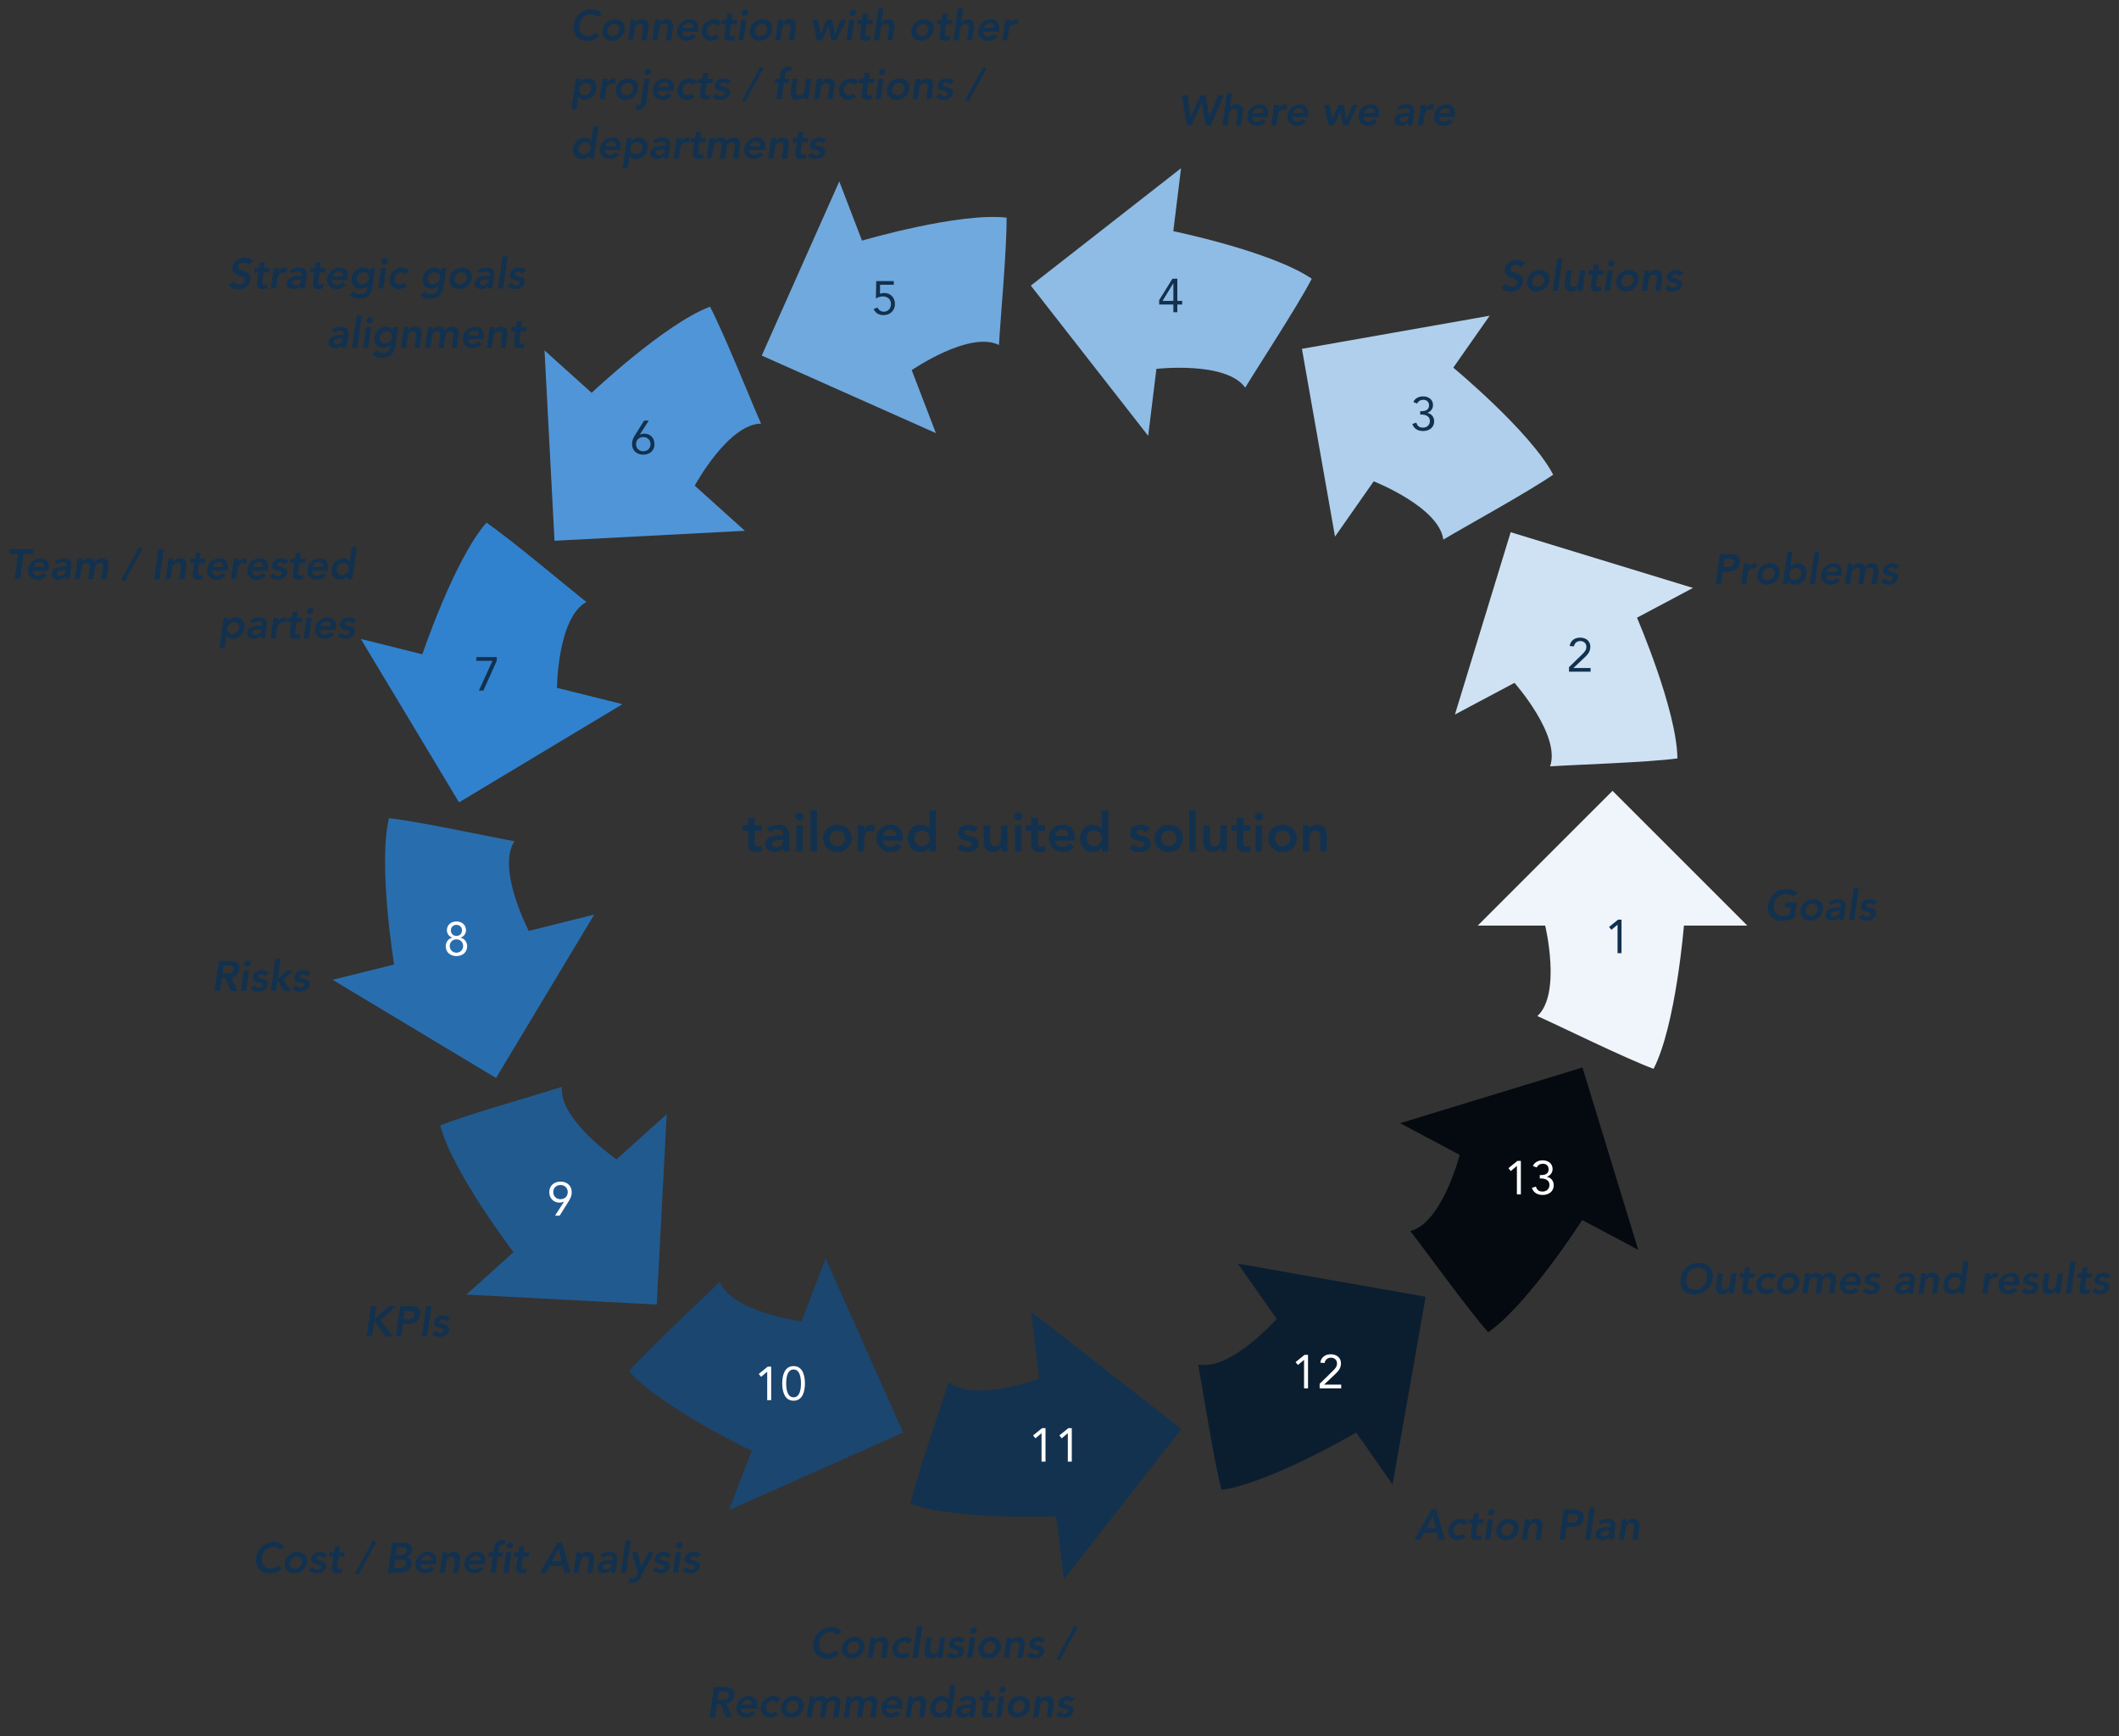 <svg xmlns="http://www.w3.org/2000/svg" width="896" height="734" viewBox="0 0 896 734" fill="none"><rect x="0" y="0" width="896" height="734" fill="#333333" stroke="none"/><g clip-path="url(#clip0_395_1263)"><path d="M759.788 381.548L758.87 388.064C757.214 388.892 755.378 389.324 753.416 389.324C749.492 389.324 747.062 386.66 747.62 382.682C748.196 378.596 751.382 375.932 755.306 375.932C757.25 375.932 758.942 376.346 760.112 377.534L758.186 379.226C757.502 378.434 756.314 377.984 755.036 377.984C752.408 377.984 750.374 380 750.014 382.538C749.636 385.256 751.094 387.272 753.722 387.272C754.874 387.272 755.954 387.056 756.818 386.606L757.232 383.6H754.622L754.91 381.548H759.788ZM761.414 384.68C761.792 381.962 764.132 380.144 766.742 380.144C769.352 380.144 771.188 381.962 770.81 384.68C770.432 387.398 768.074 389.216 765.464 389.216C762.854 389.216 761.036 387.398 761.414 384.68ZM763.574 384.68C763.376 386.03 764.15 387.272 765.734 387.272C767.318 387.272 768.452 386.03 768.65 384.68C768.83 383.33 768.056 382.088 766.472 382.088C764.888 382.088 763.754 383.33 763.574 384.68ZM777.62 389L777.782 387.812H777.728C776.99 388.784 775.91 389.216 774.758 389.216C773.156 389.216 771.734 388.334 771.986 386.624C772.364 383.816 775.676 383.618 777.836 383.618H778.376L778.412 383.384C778.556 382.322 777.818 381.764 776.666 381.764C775.766 381.764 774.884 382.124 774.218 382.664L773.246 381.53C774.344 380.558 775.748 380.144 777.116 380.144C780.806 380.144 780.428 382.808 780.266 384.032L779.564 389H777.62ZM777.962 385.616L778.034 385.13H777.584C776.396 385.13 774.344 385.22 774.164 386.462C774.056 387.254 774.812 387.596 775.514 387.596C776.99 387.596 777.8 386.822 777.962 385.616ZM781.924 389L783.832 375.392H785.992L784.084 389H781.924ZM793.674 381.458L792.054 382.754C791.712 382.178 791.226 381.872 790.488 381.872C789.912 381.872 789.192 382.142 789.084 382.79C788.868 384.338 793.71 383.078 793.242 386.444C792.954 388.496 790.884 389.216 789.12 389.216C787.788 389.216 786.69 388.874 785.952 387.884L787.572 386.534C788.04 387.146 788.562 387.596 789.48 387.596C790.11 387.596 790.956 387.29 791.064 386.606C791.316 384.824 786.456 386.228 786.906 382.934C787.176 381.008 789.03 380.144 790.776 380.144C791.928 380.144 793.098 380.504 793.674 381.458Z" fill="#12314E"></path><path d="M725.422 247L727.222 234.256H731.506C733.972 234.256 736.078 235.12 735.682 237.946C735.232 241.15 732.748 241.726 730.048 241.726H728.428L727.69 247H725.422ZM728.698 239.782H730.066C731.362 239.782 733.054 239.71 733.288 237.982C733.522 236.416 732.046 236.2 730.822 236.2H729.202L728.698 239.782ZM736.228 247L737.434 238.36H739.594L739.414 239.728H739.45C740.062 238.738 741.088 238.144 742.222 238.144C742.492 238.144 742.744 238.198 742.978 238.27L742.69 240.358C742.348 240.268 742.006 240.196 741.664 240.196C739.63 240.196 739.108 241.906 739.036 242.374L738.388 247H736.228ZM743.088 242.68C743.466 239.962 745.806 238.144 748.416 238.144C751.026 238.144 752.862 239.962 752.484 242.68C752.106 245.398 749.748 247.216 747.138 247.216C744.528 247.216 742.71 245.398 743.088 242.68ZM745.248 242.68C745.05 244.03 745.824 245.272 747.408 245.272C748.992 245.272 750.126 244.03 750.324 242.68C750.504 241.33 749.73 240.088 748.146 240.088C746.562 240.088 745.428 241.33 745.248 242.68ZM753.894 247L755.802 233.392H757.962L757.116 239.458H757.17C757.692 238.9 758.664 238.144 760.284 238.144C762.75 238.144 764.19 240.124 763.83 242.68C763.47 245.236 761.58 247.216 758.916 247.216C757.71 247.216 756.648 246.748 756.162 245.704H756.126L755.946 247H753.894ZM761.67 242.68C761.85 241.33 761.076 240.088 759.492 240.088C757.908 240.088 756.774 241.33 756.594 242.68C756.396 244.03 757.17 245.272 758.754 245.272C760.338 245.272 761.472 244.03 761.67 242.68ZM765.268 247L767.176 233.392H769.336L767.428 247H765.268ZM778.728 243.436H772.14C772.104 244.714 772.968 245.488 774.174 245.488C775.254 245.488 776.028 244.984 776.658 244.318L778.044 245.488C776.856 246.73 775.506 247.216 774.138 247.216C771.528 247.216 769.71 245.398 770.088 242.68C770.466 239.962 772.806 238.144 775.416 238.144C777.828 238.144 779.232 239.836 778.8 242.842L778.728 243.436ZM772.356 241.816H776.784C776.946 240.556 776.244 239.764 774.894 239.764C773.616 239.764 772.698 240.574 772.356 241.816ZM780.154 247L781.36 238.36H783.412L783.232 239.71H783.268C783.754 238.9 784.69 238.144 786.13 238.144C787.462 238.144 788.308 238.666 788.614 239.746C789.388 238.648 790.378 238.144 791.674 238.144C793.978 238.144 794.554 239.782 794.266 241.852L793.546 247H791.386L792.07 242.104C792.232 241.024 792.034 240.088 790.756 240.088C789.406 240.088 788.74 241.204 788.596 242.32L787.93 247H785.77L786.49 241.852C786.634 240.79 786.31 240.088 785.266 240.088C783.844 240.088 783.142 241.132 782.98 242.284L782.314 247H780.154ZM803.016 239.458L801.396 240.754C801.054 240.178 800.568 239.872 799.83 239.872C799.254 239.872 798.534 240.142 798.426 240.79C798.21 242.338 803.052 241.078 802.584 244.444C802.296 246.496 800.226 247.216 798.462 247.216C797.13 247.216 796.032 246.874 795.294 245.884L796.914 244.534C797.382 245.146 797.904 245.596 798.822 245.596C799.452 245.596 800.298 245.29 800.406 244.606C800.658 242.824 795.798 244.228 796.248 240.934C796.518 239.008 798.372 238.144 800.118 238.144C801.27 238.144 802.44 238.504 803.016 239.458Z" fill="#12314E"></path><path d="M644.98 111.246L643.072 112.992C642.676 112.308 641.866 111.984 640.984 111.984C639.94 111.984 638.824 112.452 638.662 113.622C638.302 116.178 644.566 114.72 643.918 119.256C643.54 121.992 641.182 123.324 638.68 123.324C637.096 123.324 635.62 122.838 634.756 121.596L636.7 119.94C637.132 120.786 638.014 121.272 639.022 121.272C640.066 121.272 641.344 120.696 641.506 119.526C641.902 116.736 635.62 118.338 636.268 113.784C636.628 111.156 639.148 109.932 641.506 109.932C642.838 109.932 644.116 110.31 644.98 111.246ZM645.74 118.68C646.118 115.962 648.458 114.144 651.068 114.144C653.678 114.144 655.514 115.962 655.136 118.68C654.758 121.398 652.4 123.216 649.79 123.216C647.18 123.216 645.362 121.398 645.74 118.68ZM647.9 118.68C647.702 120.03 648.476 121.272 650.06 121.272C651.644 121.272 652.778 120.03 652.976 118.68C653.156 117.33 652.382 116.088 650.798 116.088C649.214 116.088 648.08 117.33 647.9 118.68ZM656.582 123L658.49 109.392H660.65L658.742 123H656.582ZM670.312 114.36L669.106 123H667.054L667.252 121.614H667.216C666.694 122.478 665.776 123.216 664.336 123.216C662.014 123.216 661.42 121.578 661.672 119.814L662.428 114.36H664.588L663.976 118.734C663.85 119.688 663.688 121.272 665.2 121.272C666.622 121.272 667.342 120.228 667.504 119.076L668.152 114.36H670.312ZM673.286 116.196H671.504L671.756 114.36H673.538L673.898 111.858H676.058L675.698 114.36H678.074L677.822 116.196H675.446L674.924 119.976C674.798 120.84 674.978 121.38 675.932 121.38C676.31 121.38 676.832 121.308 677.138 121.11L676.886 122.928C676.4 123.144 675.626 123.216 675.122 123.216C672.836 123.216 672.44 122.19 672.728 120.156L673.286 116.196ZM678.59 123L679.796 114.36H681.956L680.75 123H678.59ZM679.904 111.426C680.012 110.742 680.66 110.13 681.452 110.13C682.244 110.13 682.784 110.688 682.676 111.426C682.586 112.164 681.884 112.722 681.092 112.722C680.3 112.722 679.814 112.11 679.904 111.426ZM683.41 118.68C683.788 115.962 686.128 114.144 688.738 114.144C691.348 114.144 693.184 115.962 692.806 118.68C692.428 121.398 690.07 123.216 687.46 123.216C684.85 123.216 683.032 121.398 683.41 118.68ZM685.57 118.68C685.372 120.03 686.146 121.272 687.73 121.272C689.314 121.272 690.448 120.03 690.646 118.68C690.826 117.33 690.052 116.088 688.468 116.088C686.884 116.088 685.75 117.33 685.57 118.68ZM694.216 123L695.422 114.36H697.474L697.294 115.746H697.33C697.834 114.882 698.752 114.144 700.192 114.144C702.514 114.144 703.108 115.782 702.874 117.546L702.1 123H699.94L700.552 118.626C700.696 117.672 700.84 116.088 699.328 116.088C697.906 116.088 697.204 117.132 697.042 118.284L696.376 123H694.216ZM711.662 115.458L710.042 116.754C709.7 116.178 709.214 115.872 708.476 115.872C707.9 115.872 707.18 116.142 707.072 116.79C706.856 118.338 711.698 117.078 711.23 120.444C710.942 122.496 708.872 123.216 707.108 123.216C705.776 123.216 704.678 122.874 703.94 121.884L705.56 120.534C706.028 121.146 706.55 121.596 707.468 121.596C708.098 121.596 708.944 121.29 709.052 120.606C709.304 118.824 704.444 120.228 704.894 116.934C705.164 115.008 707.018 114.144 708.764 114.144C709.916 114.144 711.086 114.504 711.662 115.458Z" fill="#12314E"></path><path d="M501.762 53L499.8 40.256H502.284L503.382 49.436H503.418L507.576 40.256H509.808L511.32 49.436H511.356L515.154 40.256H517.458L511.95 53H509.79L508.206 43.298H508.17L503.85 53H501.762ZM520.958 39.392L520.094 45.566H520.13C520.58 44.846 521.534 44.144 522.866 44.144C525.188 44.144 525.782 45.782 525.548 47.546L524.774 53H522.614L523.226 48.626C523.37 47.672 523.514 46.088 522.002 46.088C520.58 46.088 519.878 47.132 519.716 48.284L519.05 53H516.89L518.798 39.392H520.958ZM536.046 49.436H529.458C529.422 50.714 530.286 51.488 531.492 51.488C532.572 51.488 533.346 50.984 533.976 50.318L535.362 51.488C534.174 52.73 532.824 53.216 531.456 53.216C528.846 53.216 527.028 51.398 527.406 48.68C527.784 45.962 530.124 44.144 532.734 44.144C535.146 44.144 536.55 45.836 536.118 48.842L536.046 49.436ZM529.674 47.816H534.102C534.264 46.556 533.562 45.764 532.212 45.764C530.934 45.764 530.016 46.574 529.674 47.816ZM537.562 53L538.768 44.36H540.928L540.748 45.728H540.784C541.396 44.738 542.422 44.144 543.556 44.144C543.826 44.144 544.078 44.198 544.312 44.27L544.024 46.358C543.682 46.268 543.34 46.196 542.998 46.196C540.964 46.196 540.442 47.906 540.37 48.374L539.722 53H537.562ZM553.062 49.436H546.474C546.438 50.714 547.302 51.488 548.508 51.488C549.588 51.488 550.362 50.984 550.992 50.318L552.378 51.488C551.19 52.73 549.84 53.216 548.472 53.216C545.862 53.216 544.044 51.398 544.422 48.68C544.8 45.962 547.14 44.144 549.75 44.144C552.162 44.144 553.566 45.836 553.134 48.842L553.062 49.436ZM546.69 47.816H551.118C551.28 46.556 550.578 45.764 549.228 45.764C547.95 45.764 547.032 46.574 546.69 47.816ZM561.74 53L559.94 44.36H562.28L563.306 50.408H563.342L565.934 44.36H568.274L569.3 50.408H569.336L571.982 44.36H574.16L570.02 53H567.878L566.654 47.096H566.618L563.972 53H561.74ZM583.05 49.436H576.462C576.426 50.714 577.29 51.488 578.496 51.488C579.576 51.488 580.35 50.984 580.98 50.318L582.366 51.488C581.178 52.73 579.828 53.216 578.46 53.216C575.85 53.216 574.032 51.398 574.41 48.68C574.788 45.962 577.128 44.144 579.738 44.144C582.15 44.144 583.554 45.836 583.122 48.842L583.05 49.436ZM576.678 47.816H581.106C581.268 46.556 580.566 45.764 579.216 45.764C577.938 45.764 577.02 46.574 576.678 47.816ZM595.292 53L595.454 51.812H595.4C594.662 52.784 593.582 53.216 592.43 53.216C590.828 53.216 589.406 52.334 589.658 50.624C590.036 47.816 593.348 47.618 595.508 47.618H596.048L596.084 47.384C596.228 46.322 595.49 45.764 594.338 45.764C593.438 45.764 592.556 46.124 591.89 46.664L590.918 45.53C592.016 44.558 593.42 44.144 594.788 44.144C598.478 44.144 598.1 46.808 597.938 48.032L597.236 53H595.292ZM595.634 49.616L595.706 49.13H595.256C594.068 49.13 592.016 49.22 591.836 50.462C591.728 51.254 592.484 51.596 593.186 51.596C594.662 51.596 595.472 50.822 595.634 49.616ZM599.56 53L600.766 44.36H602.926L602.746 45.728H602.782C603.394 44.738 604.42 44.144 605.554 44.144C605.824 44.144 606.076 44.198 606.31 44.27L606.022 46.358C605.68 46.268 605.338 46.196 604.996 46.196C602.962 46.196 602.44 47.906 602.368 48.374L601.72 53H599.56ZM615.06 49.436H608.472C608.436 50.714 609.3 51.488 610.506 51.488C611.586 51.488 612.36 50.984 612.99 50.318L614.376 51.488C613.188 52.73 611.838 53.216 610.47 53.216C607.86 53.216 606.042 51.398 606.42 48.68C606.798 45.962 609.138 44.144 611.748 44.144C614.16 44.144 615.564 45.836 615.132 48.842L615.06 49.436ZM608.688 47.816H613.116C613.278 46.556 612.576 45.764 611.226 45.764C609.948 45.764 609.03 46.574 608.688 47.816Z" fill="#12314E"></path><path d="M106.962 110.246L105.054 111.992C104.658 111.308 103.848 110.984 102.966 110.984C101.922 110.984 100.806 111.452 100.644 112.622C100.284 115.178 106.548 113.72 105.9 118.256C105.522 120.992 103.164 122.324 100.662 122.324C99.079 122.324 97.603 121.838 96.739 120.596L98.683 118.94C99.115 119.786 99.996 120.272 101.004 120.272C102.048 120.272 103.326 119.696 103.488 118.526C103.884 115.736 97.603 117.338 98.251 112.784C98.611 110.156 101.13 108.932 103.488 108.932C104.82 108.932 106.098 109.31 106.962 110.246ZM109.27 115.196H107.488L107.74 113.36H109.522L109.882 110.858H112.042L111.682 113.36H114.058L113.806 115.196H111.43L110.908 118.976C110.782 119.84 110.962 120.38 111.916 120.38C112.294 120.38 112.816 120.308 113.122 120.11L112.87 121.928C112.384 122.144 111.61 122.216 111.106 122.216C108.82 122.216 108.424 121.19 108.712 119.156L109.27 115.196ZM114.538 122L115.744 113.36H117.904L117.724 114.728H117.76C118.372 113.738 119.398 113.144 120.532 113.144C120.802 113.144 121.054 113.198 121.288 113.27L121 115.358C120.658 115.268 120.316 115.196 119.974 115.196C117.94 115.196 117.418 116.906 117.346 117.374L116.698 122H114.538ZM126.935 122L127.097 120.812H127.043C126.305 121.784 125.225 122.216 124.073 122.216C122.471 122.216 121.049 121.334 121.301 119.624C121.679 116.816 124.991 116.618 127.151 116.618H127.691L127.727 116.384C127.871 115.322 127.133 114.764 125.981 114.764C125.081 114.764 124.199 115.124 123.533 115.664L122.561 114.53C123.659 113.558 125.063 113.144 126.431 113.144C130.121 113.144 129.743 115.808 129.581 117.032L128.879 122H126.935ZM127.277 118.616L127.349 118.13H126.899C125.711 118.13 123.659 118.22 123.479 119.462C123.371 120.254 124.127 120.596 124.829 120.596C126.305 120.596 127.115 119.822 127.277 118.616ZM132.931 115.196H131.149L131.401 113.36H133.183L133.543 110.858H135.703L135.343 113.36H137.719L137.467 115.196H135.091L134.569 118.976C134.443 119.84 134.623 120.38 135.577 120.38C135.955 120.38 136.477 120.308 136.783 120.11L136.531 121.928C136.045 122.144 135.271 122.216 134.767 122.216C132.481 122.216 132.085 121.19 132.373 119.156L132.931 115.196ZM147.019 118.436H140.431C140.395 119.714 141.259 120.488 142.465 120.488C143.545 120.488 144.319 119.984 144.949 119.318L146.335 120.488C145.147 121.73 143.797 122.216 142.429 122.216C139.819 122.216 138.001 120.398 138.379 117.68C138.757 114.962 141.097 113.144 143.707 113.144C146.119 113.144 147.523 114.836 147.091 117.842L147.019 118.436ZM140.647 116.816H145.075C145.237 115.556 144.535 114.764 143.185 114.764C141.907 114.764 140.989 115.574 140.647 116.816ZM156.581 113.36H158.633L157.535 121.226C157.103 124.34 155.303 126.32 151.937 126.32C150.335 126.32 148.931 125.978 147.851 124.898L149.399 123.134C150.155 123.926 150.983 124.376 152.189 124.376C154.277 124.376 155.105 123.188 155.339 121.478L155.429 120.848H155.393C154.637 121.694 153.467 122.108 152.387 122.108C149.795 122.108 148.373 120.128 148.715 117.68C149.075 115.124 150.947 113.144 153.611 113.144C154.817 113.144 155.879 113.612 156.365 114.656H156.401L156.581 113.36ZM153.791 115.088C152.279 115.088 151.091 116.132 150.875 117.662C150.677 119.03 151.595 120.164 153.053 120.164C154.655 120.164 155.789 119.066 155.987 117.626C156.203 116.132 155.357 115.088 153.791 115.088ZM159.908 122L161.114 113.36H163.274L162.068 122H159.908ZM161.222 110.426C161.33 109.742 161.978 109.13 162.77 109.13C163.562 109.13 164.102 109.688 163.994 110.426C163.904 111.164 163.202 111.722 162.41 111.722C161.618 111.722 161.132 111.11 161.222 110.426ZM173.008 114.458L171.298 115.952C170.866 115.43 170.362 115.088 169.786 115.088C168.202 115.088 167.068 116.33 166.888 117.68C166.69 119.03 167.464 120.272 169.048 120.272C169.714 120.272 170.38 119.984 170.848 119.462L172.072 121.01C171.064 121.892 169.534 122.216 168.778 122.216C166.168 122.216 164.35 120.398 164.728 117.68C165.106 114.962 167.446 113.144 170.056 113.144C171.154 113.144 172.306 113.54 173.008 114.458ZM186.604 113.36H188.656L187.558 121.226C187.126 124.34 185.326 126.32 181.96 126.32C180.358 126.32 178.954 125.978 177.874 124.898L179.422 123.134C180.178 123.926 181.006 124.376 182.212 124.376C184.3 124.376 185.128 123.188 185.362 121.478L185.452 120.848H185.416C184.66 121.694 183.49 122.108 182.41 122.108C179.818 122.108 178.396 120.128 178.738 117.68C179.098 115.124 180.97 113.144 183.634 113.144C184.84 113.144 185.902 113.612 186.388 114.656H186.424L186.604 113.36ZM183.814 115.088C182.302 115.088 181.114 116.132 180.898 117.662C180.7 119.03 181.618 120.164 183.076 120.164C184.678 120.164 185.812 119.066 186.01 117.626C186.226 116.132 185.38 115.088 183.814 115.088ZM190.076 117.68C190.454 114.962 192.794 113.144 195.404 113.144C198.014 113.144 199.85 114.962 199.472 117.68C199.094 120.398 196.736 122.216 194.126 122.216C191.516 122.216 189.698 120.398 190.076 117.68ZM192.236 117.68C192.038 119.03 192.812 120.272 194.396 120.272C195.98 120.272 197.114 119.03 197.312 117.68C197.492 116.33 196.718 115.088 195.134 115.088C193.55 115.088 192.416 116.33 192.236 117.68ZM206.282 122L206.444 120.812H206.39C205.652 121.784 204.572 122.216 203.42 122.216C201.818 122.216 200.396 121.334 200.648 119.624C201.026 116.816 204.338 116.618 206.498 116.618H207.038L207.074 116.384C207.218 115.322 206.48 114.764 205.328 114.764C204.428 114.764 203.546 115.124 202.88 115.664L201.908 114.53C203.006 113.558 204.41 113.144 205.778 113.144C209.468 113.144 209.09 115.808 208.928 117.032L208.226 122H206.282ZM206.624 118.616L206.696 118.13H206.246C205.058 118.13 203.006 118.22 202.826 119.462C202.718 120.254 203.474 120.596 204.176 120.596C205.652 120.596 206.462 119.822 206.624 118.616ZM210.586 122L212.494 108.392H214.654L212.746 122H210.586ZM222.336 114.458L220.716 115.754C220.374 115.178 219.888 114.872 219.15 114.872C218.574 114.872 217.854 115.142 217.746 115.79C217.53 117.338 222.372 116.078 221.904 119.444C221.616 121.496 219.546 122.216 217.782 122.216C216.45 122.216 215.352 121.874 214.614 120.884L216.234 119.534C216.702 120.146 217.224 120.596 218.142 120.596C218.772 120.596 219.618 120.29 219.726 119.606C219.978 117.824 215.118 119.228 215.568 115.934C215.838 114.008 217.692 113.144 219.438 113.144C220.59 113.144 221.76 113.504 222.336 114.458ZM144.601 147L144.763 145.812H144.709C143.971 146.784 142.891 147.216 141.739 147.216C140.137 147.216 138.715 146.334 138.967 144.624C139.345 141.816 142.657 141.618 144.817 141.618H145.357L145.393 141.384C145.537 140.322 144.799 139.764 143.647 139.764C142.747 139.764 141.865 140.124 141.199 140.664L140.227 139.53C141.325 138.558 142.729 138.144 144.097 138.144C147.787 138.144 147.409 140.808 147.247 142.032L146.545 147H144.601ZM144.943 143.616L145.015 143.13H144.565C143.377 143.13 141.325 143.22 141.145 144.462C141.037 145.254 141.793 145.596 142.495 145.596C143.971 145.596 144.781 144.822 144.943 143.616ZM148.905 147L150.813 133.392H152.973L151.065 147H148.905ZM153.58 147L154.786 138.36H156.946L155.74 147H153.58ZM154.894 135.426C155.002 134.742 155.65 134.13 156.442 134.13C157.234 134.13 157.774 134.688 157.666 135.426C157.576 136.164 156.874 136.722 156.082 136.722C155.29 136.722 154.804 136.11 154.894 135.426ZM166.266 138.36H168.318L167.22 146.226C166.788 149.34 164.988 151.32 161.622 151.32C160.02 151.32 158.616 150.978 157.536 149.898L159.084 148.134C159.84 148.926 160.668 149.376 161.874 149.376C163.962 149.376 164.79 148.188 165.024 146.478L165.114 145.848H165.078C164.322 146.694 163.152 147.108 162.072 147.108C159.48 147.108 158.058 145.128 158.4 142.68C158.76 140.124 160.632 138.144 163.296 138.144C164.502 138.144 165.564 138.612 166.05 139.656H166.086L166.266 138.36ZM163.476 140.088C161.964 140.088 160.776 141.132 160.56 142.662C160.362 144.03 161.28 145.164 162.738 145.164C164.34 145.164 165.474 144.066 165.672 142.626C165.888 141.132 165.042 140.088 163.476 140.088ZM169.558 147L170.764 138.36H172.816L172.636 139.746H172.672C173.176 138.882 174.094 138.144 175.534 138.144C177.856 138.144 178.45 139.782 178.216 141.546L177.442 147H175.282L175.894 142.626C176.038 141.672 176.182 140.088 174.67 140.088C173.248 140.088 172.546 141.132 172.384 142.284L171.718 147H169.558ZM179.804 147L181.01 138.36H183.062L182.882 139.71H182.918C183.404 138.9 184.34 138.144 185.78 138.144C187.112 138.144 187.958 138.666 188.264 139.746C189.038 138.648 190.028 138.144 191.324 138.144C193.628 138.144 194.204 139.782 193.916 141.852L193.196 147H191.036L191.72 142.104C191.882 141.024 191.684 140.088 190.406 140.088C189.056 140.088 188.39 141.204 188.246 142.32L187.58 147H185.42L186.14 141.852C186.284 140.79 185.96 140.088 184.916 140.088C183.494 140.088 182.792 141.132 182.63 142.284L181.964 147H179.804ZM204.376 143.436H197.788C197.752 144.714 198.616 145.488 199.822 145.488C200.902 145.488 201.676 144.984 202.306 144.318L203.692 145.488C202.504 146.73 201.154 147.216 199.786 147.216C197.176 147.216 195.358 145.398 195.736 142.68C196.114 139.962 198.454 138.144 201.064 138.144C203.476 138.144 204.88 139.836 204.448 142.842L204.376 143.436ZM198.004 141.816H202.432C202.594 140.556 201.892 139.764 200.542 139.764C199.264 139.764 198.346 140.574 198.004 141.816ZM205.892 147L207.098 138.36H209.15L208.97 139.746H209.006C209.51 138.882 210.428 138.144 211.868 138.144C214.19 138.144 214.784 139.782 214.55 141.546L213.776 147H211.616L212.228 142.626C212.372 141.672 212.516 140.088 211.004 140.088C209.582 140.088 208.88 141.132 208.718 142.284L208.052 147H205.892ZM217.956 140.196H216.174L216.426 138.36H218.208L218.568 135.858H220.728L220.368 138.36H222.744L222.492 140.196H220.116L219.594 143.976C219.468 144.84 219.648 145.38 220.602 145.38C220.98 145.38 221.502 145.308 221.808 145.11L221.556 146.928C221.07 147.144 220.296 147.216 219.792 147.216C217.506 147.216 217.11 146.19 217.398 144.156L217.956 140.196Z" fill="#12314E"></path><path d="M6.207 244.9L7.701 234.208H3.795L4.101 232.156H14.181L13.875 234.208H9.969L8.475 244.9H6.207ZM20.551 241.336H13.963C13.927 242.614 14.791 243.388 15.997 243.388C17.077 243.388 17.851 242.884 18.481 242.218L19.867 243.388C18.679 244.63 17.329 245.116 15.961 245.116C13.351 245.116 11.533 243.298 11.911 240.58C12.289 237.862 14.629 236.044 17.239 236.044C19.651 236.044 21.055 237.736 20.623 240.742L20.551 241.336ZM14.179 239.716H18.607C18.769 238.456 18.067 237.664 16.717 237.664C15.439 237.664 14.521 238.474 14.179 239.716ZM27.467 244.9L27.629 243.712H27.575C26.837 244.684 25.757 245.116 24.605 245.116C23.003 245.116 21.581 244.234 21.833 242.524C22.211 239.716 25.523 239.518 27.683 239.518H28.223L28.259 239.284C28.403 238.222 27.665 237.664 26.513 237.664C25.613 237.664 24.731 238.024 24.065 238.564L23.093 237.43C24.191 236.458 25.595 236.044 26.963 236.044C30.653 236.044 30.275 238.708 30.113 239.932L29.411 244.9H27.467ZM27.809 241.516L27.881 241.03H27.431C26.243 241.03 24.191 241.12 24.011 242.362C23.903 243.154 24.659 243.496 25.361 243.496C26.837 243.496 27.647 242.722 27.809 241.516ZM31.645 244.9L32.851 236.26H34.903L34.723 237.61H34.759C35.245 236.8 36.181 236.044 37.621 236.044C38.953 236.044 39.799 236.566 40.105 237.646C40.879 236.548 41.869 236.044 43.165 236.044C45.469 236.044 46.045 237.682 45.757 239.752L45.037 244.9H42.877L43.561 240.004C43.723 238.924 43.525 237.988 42.247 237.988C40.897 237.988 40.231 239.104 40.087 240.22L39.421 244.9H37.261L37.981 239.752C38.125 238.69 37.801 237.988 36.757 237.988C35.335 237.988 34.633 239.032 34.471 240.184L33.805 244.9H31.645ZM60.283 231.832L52.705 245.764L51.283 245.224L58.879 231.256L60.283 231.832ZM65.189 244.9L66.989 232.156H69.257L67.457 244.9H65.189ZM70.055 244.9L71.261 236.26H73.313L73.133 237.646H73.169C73.673 236.782 74.591 236.044 76.031 236.044C78.353 236.044 78.947 237.682 78.713 239.446L77.939 244.9H75.779L76.391 240.526C76.535 239.572 76.679 237.988 75.167 237.988C73.745 237.988 73.043 239.032 72.881 240.184L72.215 244.9H70.055ZM82.119 238.096H80.337L80.589 236.26H82.371L82.731 233.758H84.891L84.531 236.26H86.907L86.655 238.096H84.279L83.757 241.876C83.631 242.74 83.811 243.28 84.765 243.28C85.143 243.28 85.665 243.208 85.971 243.01L85.719 244.828C85.233 245.044 84.459 245.116 83.955 245.116C81.669 245.116 81.273 244.09 81.561 242.056L82.119 238.096ZM96.207 241.336H89.619C89.583 242.614 90.447 243.388 91.653 243.388C92.733 243.388 93.507 242.884 94.137 242.218L95.523 243.388C94.335 244.63 92.985 245.116 91.617 245.116C89.007 245.116 87.189 243.298 87.567 240.58C87.945 237.862 90.285 236.044 92.895 236.044C95.307 236.044 96.711 237.736 96.279 240.742L96.207 241.336ZM89.835 239.716H94.263C94.425 238.456 93.723 237.664 92.373 237.664C91.095 237.664 90.177 238.474 89.835 239.716ZM97.723 244.9L98.929 236.26H101.089L100.909 237.628H100.945C101.557 236.638 102.583 236.044 103.717 236.044C103.987 236.044 104.239 236.098 104.473 236.17L104.185 238.258C103.843 238.168 103.501 238.096 103.159 238.096C101.125 238.096 100.603 239.806 100.531 240.274L99.883 244.9H97.723ZM113.223 241.336H106.635C106.599 242.614 107.463 243.388 108.669 243.388C109.749 243.388 110.523 242.884 111.153 242.218L112.539 243.388C111.351 244.63 110.001 245.116 108.633 245.116C106.023 245.116 104.205 243.298 104.583 240.58C104.961 237.862 107.301 236.044 109.911 236.044C112.323 236.044 113.727 237.736 113.295 240.742L113.223 241.336ZM106.851 239.716H111.279C111.441 238.456 110.739 237.664 109.389 237.664C108.111 237.664 107.193 238.474 106.851 239.716ZM121.849 237.358L120.229 238.654C119.887 238.078 119.401 237.772 118.663 237.772C118.087 237.772 117.367 238.042 117.259 238.69C117.043 240.238 121.885 238.978 121.417 242.344C121.129 244.396 119.059 245.116 117.295 245.116C115.963 245.116 114.865 244.774 114.127 243.784L115.747 242.434C116.215 243.046 116.737 243.496 117.655 243.496C118.285 243.496 119.131 243.19 119.239 242.506C119.491 240.724 114.631 242.128 115.081 238.834C115.351 236.908 117.205 236.044 118.951 236.044C120.103 236.044 121.273 236.404 121.849 237.358ZM124.465 238.096H122.683L122.935 236.26H124.717L125.077 233.758H127.237L126.877 236.26H129.253L129.001 238.096H126.625L126.103 241.876C125.977 242.74 126.157 243.28 127.111 243.28C127.489 243.28 128.011 243.208 128.317 243.01L128.065 244.828C127.579 245.044 126.805 245.116 126.301 245.116C124.015 245.116 123.619 244.09 123.907 242.056L124.465 238.096ZM138.553 241.336H131.965C131.929 242.614 132.793 243.388 133.999 243.388C135.079 243.388 135.853 242.884 136.483 242.218L137.869 243.388C136.681 244.63 135.331 245.116 133.963 245.116C131.353 245.116 129.535 243.298 129.913 240.58C130.291 237.862 132.631 236.044 135.241 236.044C137.653 236.044 139.057 237.736 138.625 240.742L138.553 241.336ZM132.181 239.716H136.609C136.771 238.456 136.069 237.664 134.719 237.664C133.441 237.664 132.523 238.474 132.181 239.716ZM146.909 244.9L147.089 243.604H147.053C146.279 244.648 145.073 245.116 143.867 245.116C141.203 245.116 139.889 243.136 140.249 240.58C140.609 238.024 142.589 236.044 145.055 236.044C146.675 236.044 147.431 236.8 147.809 237.358H147.863L148.709 231.292H150.869L148.961 244.9H146.909ZM142.409 240.58C142.211 241.93 142.985 243.172 144.569 243.172C146.153 243.172 147.287 241.93 147.485 240.58C147.665 239.23 146.891 237.988 145.307 237.988C143.723 237.988 142.589 239.23 142.409 240.58ZM92.823 274.004L94.605 261.26H96.657L96.477 262.556H96.513C97.287 261.512 98.493 261.044 99.699 261.044C102.363 261.044 103.695 263.024 103.335 265.58C102.975 268.136 100.977 270.116 98.511 270.116C96.891 270.116 96.135 269.36 95.775 268.802H95.721L94.983 274.004H92.823ZM101.175 265.58C101.355 264.23 100.581 262.988 98.997 262.988C97.413 262.988 96.279 264.23 96.099 265.58C95.901 266.93 96.675 268.172 98.259 268.172C99.843 268.172 100.977 266.93 101.175 265.58ZM110.137 269.9L110.299 268.712H110.245C109.507 269.684 108.427 270.116 107.275 270.116C105.673 270.116 104.251 269.234 104.503 267.524C104.881 264.716 108.193 264.518 110.353 264.518H110.893L110.929 264.284C111.073 263.222 110.335 262.664 109.183 262.664C108.283 262.664 107.401 263.024 106.735 263.564L105.763 262.43C106.861 261.458 108.265 261.044 109.633 261.044C113.323 261.044 112.945 263.708 112.783 264.932L112.081 269.9H110.137ZM110.479 266.516L110.551 266.03H110.101C108.913 266.03 106.861 266.12 106.681 267.362C106.573 268.154 107.329 268.496 108.031 268.496C109.507 268.496 110.317 267.722 110.479 266.516ZM114.405 269.9L115.611 261.26H117.771L117.591 262.628H117.627C118.239 261.638 119.265 261.044 120.399 261.044C120.669 261.044 120.921 261.098 121.155 261.17L120.867 263.258C120.525 263.168 120.183 263.096 119.841 263.096C117.807 263.096 117.285 264.806 117.213 265.274L116.565 269.9H114.405ZM123.129 263.096H121.347L121.599 261.26H123.381L123.741 258.758H125.901L125.541 261.26H127.917L127.665 263.096H125.289L124.767 266.876C124.641 267.74 124.821 268.28 125.775 268.28C126.153 268.28 126.675 268.208 126.981 268.01L126.729 269.828C126.243 270.044 125.469 270.116 124.965 270.116C122.679 270.116 122.283 269.09 122.571 267.056L123.129 263.096ZM128.433 269.9L129.639 261.26H131.799L130.593 269.9H128.433ZM129.747 258.326C129.855 257.642 130.503 257.03 131.295 257.03C132.087 257.03 132.627 257.588 132.519 258.326C132.429 259.064 131.727 259.622 130.935 259.622C130.143 259.622 129.657 259.01 129.747 258.326ZM141.893 266.336H135.305C135.269 267.614 136.133 268.388 137.339 268.388C138.419 268.388 139.193 267.884 139.823 267.218L141.209 268.388C140.021 269.63 138.671 270.116 137.303 270.116C134.693 270.116 132.875 268.298 133.253 265.58C133.631 262.862 135.971 261.044 138.581 261.044C140.993 261.044 142.397 262.736 141.965 265.742L141.893 266.336ZM135.521 264.716H139.949C140.111 263.456 139.409 262.664 138.059 262.664C136.781 262.664 135.863 263.474 135.521 264.716ZM150.519 262.358L148.899 263.654C148.557 263.078 148.071 262.772 147.333 262.772C146.757 262.772 146.037 263.042 145.929 263.69C145.713 265.238 150.555 263.978 150.087 267.344C149.799 269.396 147.729 270.116 145.965 270.116C144.633 270.116 143.535 269.774 142.797 268.784L144.417 267.434C144.885 268.046 145.407 268.496 146.325 268.496C146.955 268.496 147.801 268.19 147.909 267.506C148.161 265.724 143.301 267.128 143.751 263.834C144.021 261.908 145.875 261.044 147.621 261.044C148.773 261.044 149.943 261.404 150.519 262.358Z" fill="#12314E"></path><path d="M90.744 419L92.544 406.256H96.972C99.42 406.256 101.598 407.048 101.202 409.91C100.95 411.746 99.69 413.096 97.764 413.366L100.356 419H97.62L95.424 413.6H93.768L93.012 419H90.744ZM94.038 411.656H95.802C97.08 411.656 98.592 411.548 98.826 409.892C99.042 408.38 97.656 408.2 96.486 408.2H94.524L94.038 411.656ZM101.92 419L103.126 410.36H105.286L104.08 419H101.92ZM103.234 407.426C103.342 406.742 103.99 406.13 104.782 406.13C105.574 406.13 106.114 406.688 106.006 407.426C105.916 408.164 105.214 408.722 104.422 408.722C103.63 408.722 103.144 408.11 103.234 407.426ZM113.67 411.458L112.05 412.754C111.708 412.178 111.222 411.872 110.484 411.872C109.908 411.872 109.188 412.142 109.08 412.79C108.864 414.338 113.706 413.078 113.238 416.444C112.95 418.496 110.88 419.216 109.116 419.216C107.784 419.216 106.686 418.874 105.948 417.884L107.568 416.534C108.036 417.146 108.558 417.596 109.476 417.596C110.106 417.596 110.952 417.29 111.06 416.606C111.312 414.824 106.452 416.228 106.902 412.934C107.172 411.008 109.026 410.144 110.772 410.144C111.924 410.144 113.094 410.504 113.67 411.458ZM114.558 419L116.466 405.392H118.626L117.42 413.942L121.254 410.36H124.026L119.778 414.284L123.054 419H120.192L117.366 414.59H117.33L116.718 419H114.558ZM131.336 411.458L129.716 412.754C129.374 412.178 128.888 411.872 128.15 411.872C127.574 411.872 126.854 412.142 126.746 412.79C126.53 414.338 131.372 413.078 130.904 416.444C130.616 418.496 128.546 419.216 126.782 419.216C125.45 419.216 124.352 418.874 123.614 417.884L125.234 416.534C125.702 417.146 126.224 417.596 127.142 417.596C127.772 417.596 128.618 417.29 128.726 416.606C128.978 414.824 124.118 416.228 124.568 412.934C124.838 411.008 126.692 410.144 128.438 410.144C129.59 410.144 130.76 410.504 131.336 411.458Z" fill="#12314E"></path><path d="M155.088 565L156.888 552.256H159.156L158.382 557.656H158.49L164.538 552.256H167.598L160.812 558.142L166.194 565H163.008L158.364 558.736H158.238L157.356 565H155.088ZM167.41 565L169.21 552.256H173.494C175.96 552.256 178.066 553.12 177.67 555.946C177.22 559.15 174.736 559.726 172.036 559.726H170.416L169.678 565H167.41ZM170.686 557.782H172.054C173.35 557.782 175.042 557.71 175.276 555.982C175.51 554.416 174.034 554.2 172.81 554.2H171.19L170.686 557.782ZM178.36 565L180.16 552.256H182.428L180.628 565H178.36ZM190.336 557.458L188.716 558.754C188.374 558.178 187.888 557.872 187.15 557.872C186.574 557.872 185.854 558.142 185.746 558.79C185.53 560.338 190.372 559.078 189.904 562.444C189.616 564.496 187.546 565.216 185.782 565.216C184.45 565.216 183.352 564.874 182.614 563.884L184.234 562.534C184.702 563.146 185.224 563.596 186.142 563.596C186.772 563.596 187.618 563.29 187.726 562.606C187.978 560.824 183.118 562.228 183.568 558.934C183.838 557.008 185.692 556.144 187.438 556.144C188.59 556.144 189.76 556.504 190.336 557.458Z" fill="#12314E"></path><path d="M120.183 653.948L118.239 655.244C117.447 654.254 116.619 653.984 115.737 653.984C113.109 653.984 111.075 656 110.715 658.538C110.337 661.256 111.795 663.272 114.423 663.272C115.449 663.272 116.511 662.804 117.519 661.724L119.193 663.056C117.825 664.64 115.989 665.324 114.117 665.324C110.193 665.324 107.763 662.66 108.321 658.682C108.897 654.596 112.083 651.932 116.007 651.932C117.735 651.932 119.139 652.49 120.183 653.948ZM120.427 660.68C120.805 657.962 123.145 656.144 125.755 656.144C128.365 656.144 130.201 657.962 129.823 660.68C129.445 663.398 127.087 665.216 124.477 665.216C121.867 665.216 120.049 663.398 120.427 660.68ZM122.587 660.68C122.389 662.03 123.163 663.272 124.747 663.272C126.331 663.272 127.465 662.03 127.663 660.68C127.843 659.33 127.069 658.088 125.485 658.088C123.901 658.088 122.767 659.33 122.587 660.68ZM138.344 657.458L136.724 658.754C136.382 658.178 135.896 657.872 135.158 657.872C134.582 657.872 133.862 658.142 133.754 658.79C133.538 660.338 138.38 659.078 137.912 662.444C137.624 664.496 135.554 665.216 133.79 665.216C132.458 665.216 131.36 664.874 130.622 663.884L132.242 662.534C132.71 663.146 133.232 663.596 134.15 663.596C134.78 663.596 135.626 663.29 135.734 662.606C135.986 660.824 131.126 662.228 131.576 658.934C131.846 657.008 133.7 656.144 135.446 656.144C136.598 656.144 137.768 656.504 138.344 657.458ZM140.96 658.196H139.178L139.43 656.36H141.212L141.572 653.858H143.732L143.372 656.36H145.748L145.496 658.196H143.12L142.598 661.976C142.472 662.84 142.652 663.38 143.606 663.38C143.984 663.38 144.506 663.308 144.812 663.11L144.56 664.928C144.074 665.144 143.3 665.216 142.796 665.216C140.51 665.216 140.114 664.19 140.402 662.156L140.96 658.196ZM159.114 651.932L151.536 665.864L150.114 665.324L157.71 651.356L159.114 651.932ZM164.074 665L165.874 652.256H170.842C172.768 652.256 174.622 653.138 174.28 655.46C174.082 656.9 173.056 657.854 171.688 658.25L171.67 658.286C173.254 658.466 174.226 659.726 173.992 661.364C173.614 664.136 171.076 665 168.664 665H164.074ZM167.854 654.2L167.404 657.44H169.474C170.986 657.44 171.832 656.792 171.976 655.838C172.12 654.74 171.436 654.2 169.726 654.2H167.854ZM167.134 659.384L166.612 663.056H168.7C169.87 663.056 171.526 662.858 171.76 661.184C171.94 659.852 171.148 659.384 169.312 659.384H167.134ZM184.368 661.436H177.78C177.744 662.714 178.608 663.488 179.814 663.488C180.894 663.488 181.668 662.984 182.298 662.318L183.684 663.488C182.496 664.73 181.146 665.216 179.778 665.216C177.168 665.216 175.35 663.398 175.728 660.68C176.106 657.962 178.446 656.144 181.056 656.144C183.468 656.144 184.872 657.836 184.44 660.842L184.368 661.436ZM177.996 659.816H182.424C182.586 658.556 181.884 657.764 180.534 657.764C179.256 657.764 178.338 658.574 177.996 659.816ZM185.884 665L187.09 656.36H189.142L188.962 657.746H188.998C189.502 656.882 190.42 656.144 191.86 656.144C194.182 656.144 194.776 657.782 194.542 659.546L193.768 665H191.608L192.22 660.626C192.364 659.672 192.508 658.088 190.996 658.088C189.574 658.088 188.872 659.132 188.71 660.284L188.044 665H185.884ZM205.04 661.436H198.452C198.416 662.714 199.28 663.488 200.486 663.488C201.566 663.488 202.34 662.984 202.97 662.318L204.356 663.488C203.168 664.73 201.818 665.216 200.45 665.216C197.84 665.216 196.022 663.398 196.4 660.68C196.778 657.962 199.118 656.144 201.728 656.144C204.14 656.144 205.544 657.836 205.112 660.842L205.04 661.436ZM198.668 659.816H203.096C203.258 658.556 202.556 657.764 201.206 657.764C199.928 657.764 199.01 658.574 198.668 659.816ZM207.33 665L208.284 658.196H206.502L206.754 656.36H208.536L208.716 655.136C209.058 652.742 209.814 651.176 212.496 651.176C212.964 651.176 213.414 651.212 213.846 651.302L213.45 653.138C213.144 653.066 212.874 653.012 212.568 653.012C211.362 653.012 211.056 653.84 210.93 654.794L210.696 656.36H212.694L212.442 658.196H210.444L209.49 665H207.33ZM212.892 665L214.098 656.36H216.258L215.052 665H212.892ZM214.224 653.426C214.332 652.742 214.98 652.13 215.772 652.13C216.564 652.13 217.104 652.688 216.996 653.426C216.906 654.164 216.204 654.722 215.412 654.722C214.62 654.722 214.134 654.11 214.224 653.426ZM218.954 658.196H217.172L217.424 656.36H219.206L219.566 653.858H221.726L221.366 656.36H223.742L223.49 658.196H221.114L220.592 661.976C220.466 662.84 220.646 663.38 221.6 663.38C221.978 663.38 222.5 663.308 222.806 663.11L222.554 664.928C222.068 665.144 221.294 665.216 220.79 665.216C218.504 665.216 218.108 664.19 218.396 662.156L218.954 658.196ZM228.324 665L235.668 652.256H237.63L241.32 665H238.728L237.954 662.084H232.428L230.862 665H228.324ZM233.472 660.14H237.432L236.19 654.956L233.472 660.14ZM242.538 665L243.744 656.36H245.796L245.616 657.746H245.652C246.156 656.882 247.074 656.144 248.514 656.144C250.836 656.144 251.43 657.782 251.196 659.546L250.422 665H248.262L248.874 660.626C249.018 659.672 249.162 658.088 247.65 658.088C246.228 658.088 245.526 659.132 245.364 660.284L244.698 665H242.538ZM258.274 665L258.436 663.812H258.382C257.644 664.784 256.564 665.216 255.412 665.216C253.81 665.216 252.388 664.334 252.64 662.624C253.018 659.816 256.33 659.618 258.49 659.618H259.03L259.066 659.384C259.21 658.322 258.472 657.764 257.32 657.764C256.42 657.764 255.538 658.124 254.872 658.664L253.9 657.53C254.998 656.558 256.402 656.144 257.77 656.144C261.46 656.144 261.082 658.808 260.92 660.032L260.218 665H258.274ZM258.616 661.616L258.688 661.13H258.238C257.05 661.13 254.998 661.22 254.818 662.462C254.71 663.254 255.466 663.596 256.168 663.596C257.644 663.596 258.454 662.822 258.616 661.616ZM262.578 665L264.486 651.392H266.646L264.738 665H262.578ZM269.72 665.072L267.254 656.36H269.63L271.214 662.354H271.25L274.238 656.36H276.488L270.944 666.854C270.08 668.474 269.198 669.32 267.29 669.32C266.732 669.32 266.192 669.248 265.67 669.104L266.21 667.16C266.534 667.286 266.894 667.376 267.272 667.376C268.334 667.376 268.676 666.998 269.162 666.098L269.72 665.072ZM283.662 657.458L282.042 658.754C281.7 658.178 281.214 657.872 280.476 657.872C279.9 657.872 279.18 658.142 279.072 658.79C278.856 660.338 283.698 659.078 283.23 662.444C282.942 664.496 280.872 665.216 279.108 665.216C277.776 665.216 276.678 664.874 275.94 663.884L277.56 662.534C278.028 663.146 278.55 663.596 279.468 663.596C280.098 663.596 280.944 663.29 281.052 662.606C281.304 660.824 276.444 662.228 276.894 658.934C277.164 657.008 279.018 656.144 280.764 656.144C281.916 656.144 283.086 656.504 283.662 657.458ZM284.586 665L285.792 656.36H287.952L286.746 665H284.586ZM285.9 653.426C286.008 652.742 286.656 652.13 287.448 652.13C288.24 652.13 288.78 652.688 288.672 653.426C288.582 654.164 287.88 654.722 287.088 654.722C286.296 654.722 285.81 654.11 285.9 653.426ZM296.336 657.458L294.716 658.754C294.374 658.178 293.888 657.872 293.15 657.872C292.574 657.872 291.854 658.142 291.746 658.79C291.53 660.338 296.372 659.078 295.904 662.444C295.616 664.496 293.546 665.216 291.782 665.216C290.45 665.216 289.352 664.874 288.614 663.884L290.234 662.534C290.702 663.146 291.224 663.596 292.142 663.596C292.772 663.596 293.618 663.29 293.726 662.606C293.978 660.824 289.118 662.228 289.568 658.934C289.838 657.008 291.692 656.144 293.438 656.144C294.59 656.144 295.76 656.504 296.336 657.458Z" fill="#12314E"></path><path d="M355.826 689.948L353.882 691.244C353.09 690.254 352.262 689.984 351.38 689.984C348.752 689.984 346.718 692 346.358 694.538C345.98 697.256 347.438 699.272 350.066 699.272C351.092 699.272 352.154 698.804 353.162 697.724L354.836 699.056C353.468 700.64 351.632 701.324 349.76 701.324C345.836 701.324 343.406 698.66 343.964 694.682C344.54 690.596 347.726 687.932 351.65 687.932C353.378 687.932 354.782 688.49 355.826 689.948ZM356.07 696.68C356.448 693.962 358.788 692.144 361.398 692.144C364.008 692.144 365.844 693.962 365.466 696.68C365.088 699.398 362.73 701.216 360.12 701.216C357.51 701.216 355.692 699.398 356.07 696.68ZM358.23 696.68C358.032 698.03 358.806 699.272 360.39 699.272C361.974 699.272 363.108 698.03 363.306 696.68C363.486 695.33 362.712 694.088 361.128 694.088C359.544 694.088 358.41 695.33 358.23 696.68ZM366.876 701L368.082 692.36H370.134L369.954 693.746H369.99C370.494 692.882 371.412 692.144 372.852 692.144C375.174 692.144 375.768 693.782 375.534 695.546L374.76 701H372.6L373.212 696.626C373.356 695.672 373.5 694.088 371.988 694.088C370.566 694.088 369.864 695.132 369.702 696.284L369.036 701H366.876ZM385.672 693.458L383.962 694.952C383.53 694.43 383.026 694.088 382.45 694.088C380.866 694.088 379.732 695.33 379.552 696.68C379.354 698.03 380.128 699.272 381.712 699.272C382.378 699.272 383.044 698.984 383.512 698.462L384.736 700.01C383.728 700.892 382.198 701.216 381.442 701.216C378.832 701.216 377.014 699.398 377.392 696.68C377.77 693.962 380.11 692.144 382.72 692.144C383.818 692.144 384.97 692.54 385.672 693.458ZM385.932 701L387.84 687.392H390L388.092 701H385.932ZM399.662 692.36L398.456 701H396.404L396.602 699.614H396.566C396.044 700.478 395.126 701.216 393.686 701.216C391.364 701.216 390.77 699.578 391.022 697.814L391.778 692.36H393.938L393.326 696.734C393.2 697.688 393.038 699.272 394.55 699.272C395.972 699.272 396.692 698.228 396.854 697.076L397.502 692.36H399.662ZM408.018 693.458L406.398 694.754C406.056 694.178 405.57 693.872 404.832 693.872C404.256 693.872 403.536 694.142 403.428 694.79C403.212 696.338 408.054 695.078 407.586 698.444C407.298 700.496 405.228 701.216 403.464 701.216C402.132 701.216 401.034 700.874 400.296 699.884L401.916 698.534C402.384 699.146 402.906 699.596 403.824 699.596C404.454 699.596 405.3 699.29 405.408 698.606C405.66 696.824 400.8 698.228 401.25 694.934C401.52 693.008 403.374 692.144 405.12 692.144C406.272 692.144 407.442 692.504 408.018 693.458ZM408.942 701L410.148 692.36H412.308L411.102 701H408.942ZM410.256 689.426C410.364 688.742 411.012 688.13 411.804 688.13C412.596 688.13 413.136 688.688 413.028 689.426C412.938 690.164 412.236 690.722 411.444 690.722C410.652 690.722 410.166 690.11 410.256 689.426ZM413.761 696.68C414.139 693.962 416.479 692.144 419.089 692.144C421.699 692.144 423.535 693.962 423.157 696.68C422.779 699.398 420.421 701.216 417.811 701.216C415.201 701.216 413.383 699.398 413.761 696.68ZM415.921 696.68C415.723 698.03 416.497 699.272 418.081 699.272C419.665 699.272 420.799 698.03 420.997 696.68C421.177 695.33 420.403 694.088 418.819 694.088C417.235 694.088 416.101 695.33 415.921 696.68ZM424.568 701L425.774 692.36H427.826L427.646 693.746H427.682C428.186 692.882 429.104 692.144 430.544 692.144C432.866 692.144 433.46 693.782 433.226 695.546L432.452 701H430.292L430.904 696.626C431.048 695.672 431.192 694.088 429.68 694.088C428.258 694.088 427.556 695.132 427.394 696.284L426.728 701H424.568ZM442.014 693.458L440.394 694.754C440.052 694.178 439.566 693.872 438.828 693.872C438.252 693.872 437.532 694.142 437.424 694.79C437.208 696.338 442.05 695.078 441.582 698.444C441.294 700.496 439.224 701.216 437.46 701.216C436.128 701.216 435.03 700.874 434.292 699.884L435.912 698.534C436.38 699.146 436.902 699.596 437.82 699.596C438.45 699.596 439.296 699.29 439.404 698.606C439.656 696.824 434.796 698.228 435.246 694.934C435.516 693.008 437.37 692.144 439.116 692.144C440.268 692.144 441.438 692.504 442.014 693.458ZM455.788 687.932L448.21 701.864L446.788 701.324L454.384 687.356L455.788 687.932ZM300.084 726L301.884 713.256H306.312C308.76 713.256 310.938 714.048 310.542 716.91C310.29 718.746 309.03 720.096 307.104 720.366L309.696 726H306.96L304.764 720.6H303.108L302.352 726H300.084ZM303.378 718.656H305.142C306.42 718.656 307.932 718.548 308.166 716.892C308.382 715.38 306.996 715.2 305.826 715.2H303.864L303.378 718.656ZM320.044 722.436H313.456C313.42 723.714 314.284 724.488 315.49 724.488C316.57 724.488 317.344 723.984 317.974 723.318L319.36 724.488C318.172 725.73 316.822 726.216 315.454 726.216C312.844 726.216 311.026 724.398 311.404 721.68C311.782 718.962 314.122 717.144 316.732 717.144C319.144 717.144 320.548 718.836 320.116 721.842L320.044 722.436ZM313.672 720.816H318.1C318.262 719.556 317.56 718.764 316.21 718.764C314.932 718.764 314.014 719.574 313.672 720.816ZM330.02 718.458L328.31 719.952C327.878 719.43 327.374 719.088 326.798 719.088C325.214 719.088 324.08 720.33 323.9 721.68C323.702 723.03 324.476 724.272 326.06 724.272C326.726 724.272 327.392 723.984 327.86 723.462L329.084 725.01C328.076 725.892 326.546 726.216 325.79 726.216C323.18 726.216 321.362 724.398 321.74 721.68C322.118 718.962 324.458 717.144 327.068 717.144C328.166 717.144 329.318 717.54 330.02 718.458ZM330.424 721.68C330.802 718.962 333.142 717.144 335.752 717.144C338.362 717.144 340.198 718.962 339.82 721.68C339.442 724.398 337.084 726.216 334.474 726.216C331.864 726.216 330.046 724.398 330.424 721.68ZM332.584 721.68C332.386 723.03 333.16 724.272 334.744 724.272C336.328 724.272 337.462 723.03 337.66 721.68C337.84 720.33 337.066 719.088 335.482 719.088C333.898 719.088 332.764 720.33 332.584 721.68ZM341.14 726L342.346 717.36H344.398L344.218 718.71H344.254C344.74 717.9 345.676 717.144 347.116 717.144C348.448 717.144 349.294 717.666 349.6 718.746C350.374 717.648 351.364 717.144 352.66 717.144C354.964 717.144 355.54 718.782 355.252 720.852L354.532 726H352.372L353.056 721.104C353.218 720.024 353.02 719.088 351.742 719.088C350.392 719.088 349.726 720.204 349.582 721.32L348.916 726H346.756L347.476 720.852C347.62 719.79 347.296 719.088 346.252 719.088C344.83 719.088 344.128 720.132 343.966 721.284L343.3 726H341.14ZM356.802 726L358.008 717.36H360.06L359.88 718.71H359.916C360.402 717.9 361.338 717.144 362.778 717.144C364.11 717.144 364.956 717.666 365.262 718.746C366.036 717.648 367.026 717.144 368.322 717.144C370.626 717.144 371.202 718.782 370.914 720.852L370.194 726H368.034L368.718 721.104C368.88 720.024 368.682 719.088 367.404 719.088C366.054 719.088 365.388 720.204 365.244 721.32L364.578 726H362.418L363.138 720.852C363.282 719.79 362.958 719.088 361.914 719.088C360.492 719.088 359.79 720.132 359.628 721.284L358.962 726H356.802ZM381.374 722.436H374.786C374.75 723.714 375.614 724.488 376.82 724.488C377.9 724.488 378.674 723.984 379.304 723.318L380.69 724.488C379.502 725.73 378.152 726.216 376.784 726.216C374.174 726.216 372.356 724.398 372.734 721.68C373.112 718.962 375.452 717.144 378.062 717.144C380.474 717.144 381.878 718.836 381.446 721.842L381.374 722.436ZM375.002 720.816H379.43C379.592 719.556 378.89 718.764 377.54 718.764C376.262 718.764 375.344 719.574 375.002 720.816ZM382.89 726L384.096 717.36H386.148L385.968 718.746H386.004C386.508 717.882 387.426 717.144 388.866 717.144C391.188 717.144 391.782 718.782 391.548 720.546L390.774 726H388.614L389.226 721.626C389.37 720.672 389.514 719.088 388.002 719.088C386.58 719.088 385.878 720.132 385.716 721.284L385.05 726H382.89ZM400.066 726L400.246 724.704H400.21C399.436 725.748 398.23 726.216 397.024 726.216C394.36 726.216 393.046 724.236 393.406 721.68C393.766 719.124 395.746 717.144 398.212 717.144C399.832 717.144 400.588 717.9 400.966 718.458H401.02L401.866 712.392H404.026L402.118 726H400.066ZM395.566 721.68C395.368 723.03 396.142 724.272 397.726 724.272C399.31 724.272 400.444 723.03 400.642 721.68C400.822 720.33 400.048 719.088 398.464 719.088C396.88 719.088 395.746 720.33 395.566 721.68ZM409.964 726L410.126 724.812H410.072C409.334 725.784 408.254 726.216 407.102 726.216C405.5 726.216 404.078 725.334 404.33 723.624C404.708 720.816 408.02 720.618 410.18 720.618H410.72L410.756 720.384C410.9 719.322 410.162 718.764 409.01 718.764C408.11 718.764 407.228 719.124 406.562 719.664L405.59 718.53C406.688 717.558 408.092 717.144 409.46 717.144C413.15 717.144 412.772 719.808 412.61 721.032L411.908 726H409.964ZM410.306 722.616L410.378 722.13H409.928C408.74 722.13 406.688 722.22 406.508 723.462C406.4 724.254 407.156 724.596 407.858 724.596C409.334 724.596 410.144 723.822 410.306 722.616ZM415.96 719.196H414.178L414.43 717.36H416.212L416.572 714.858H418.732L418.372 717.36H420.748L420.496 719.196H418.12L417.598 722.976C417.472 723.84 417.652 724.38 418.606 724.38C418.984 724.38 419.506 724.308 419.812 724.11L419.56 725.928C419.074 726.144 418.3 726.216 417.796 726.216C415.51 726.216 415.114 725.19 415.402 723.156L415.96 719.196ZM421.264 726L422.47 717.36H424.63L423.424 726H421.264ZM422.578 714.426C422.686 713.742 423.334 713.13 424.126 713.13C424.918 713.13 425.458 713.688 425.35 714.426C425.26 715.164 424.558 715.722 423.766 715.722C422.974 715.722 422.488 715.11 422.578 714.426ZM426.084 721.68C426.462 718.962 428.802 717.144 431.412 717.144C434.022 717.144 435.858 718.962 435.48 721.68C435.102 724.398 432.744 726.216 430.134 726.216C427.524 726.216 425.706 724.398 426.084 721.68ZM428.244 721.68C428.046 723.03 428.82 724.272 430.404 724.272C431.988 724.272 433.122 723.03 433.32 721.68C433.5 720.33 432.726 719.088 431.142 719.088C429.558 719.088 428.424 720.33 428.244 721.68ZM436.89 726L438.096 717.36H440.148L439.968 718.746H440.004C440.508 717.882 441.426 717.144 442.866 717.144C445.188 717.144 445.782 718.782 445.548 720.546L444.774 726H442.614L443.226 721.626C443.37 720.672 443.514 719.088 442.002 719.088C440.58 719.088 439.878 720.132 439.716 721.284L439.05 726H436.89ZM454.336 718.458L452.716 719.754C452.374 719.178 451.888 718.872 451.15 718.872C450.574 718.872 449.854 719.142 449.746 719.79C449.53 721.338 454.372 720.078 453.904 723.444C453.616 725.496 451.546 726.216 449.782 726.216C448.45 726.216 447.352 725.874 446.614 724.884L448.234 723.534C448.702 724.146 449.224 724.596 450.142 724.596C450.772 724.596 451.618 724.29 451.726 723.606C451.978 721.824 447.118 723.228 447.568 719.934C447.838 718.008 449.692 717.144 451.438 717.144C452.59 717.144 453.76 717.504 454.336 718.458Z" fill="#12314E"></path><path d="M598 651L605.344 638.256H607.306L610.996 651H608.404L607.63 648.084H602.104L600.538 651H598ZM603.148 646.14H607.108L605.866 640.956L603.148 646.14ZM620.674 643.458L618.964 644.952C618.532 644.43 618.028 644.088 617.452 644.088C615.868 644.088 614.734 645.33 614.554 646.68C614.356 648.03 615.13 649.272 616.714 649.272C617.38 649.272 618.046 648.984 618.514 648.462L619.738 650.01C618.73 650.892 617.2 651.216 616.444 651.216C613.834 651.216 612.016 649.398 612.394 646.68C612.772 643.962 615.112 642.144 617.722 642.144C618.82 642.144 619.972 642.54 620.674 643.458ZM622.626 644.196H620.844L621.096 642.36H622.878L623.238 639.858H625.398L625.038 642.36H627.414L627.162 644.196H624.786L624.264 647.976C624.138 648.84 624.318 649.38 625.272 649.38C625.65 649.38 626.172 649.308 626.478 649.11L626.226 650.928C625.74 651.144 624.966 651.216 624.462 651.216C622.176 651.216 621.78 650.19 622.068 648.156L622.626 644.196ZM627.93 651L629.136 642.36H631.296L630.09 651H627.93ZM629.244 639.426C629.352 638.742 630 638.13 630.792 638.13C631.584 638.13 632.124 638.688 632.016 639.426C631.926 640.164 631.224 640.722 630.432 640.722C629.64 640.722 629.154 640.11 629.244 639.426ZM632.75 646.68C633.128 643.962 635.468 642.144 638.078 642.144C640.688 642.144 642.524 643.962 642.146 646.68C641.768 649.398 639.41 651.216 636.8 651.216C634.19 651.216 632.372 649.398 632.75 646.68ZM634.91 646.68C634.712 648.03 635.486 649.272 637.07 649.272C638.654 649.272 639.788 648.03 639.986 646.68C640.166 645.33 639.392 644.088 637.808 644.088C636.224 644.088 635.09 645.33 634.91 646.68ZM643.556 651L644.762 642.36H646.814L646.634 643.746H646.67C647.174 642.882 648.092 642.144 649.532 642.144C651.854 642.144 652.448 643.782 652.214 645.546L651.44 651H649.28L649.892 646.626C650.036 645.672 650.18 644.088 648.668 644.088C647.246 644.088 646.544 645.132 646.382 646.284L645.716 651H643.556ZM659.416 651L661.216 638.256H665.5C667.966 638.256 670.072 639.12 669.676 641.946C669.226 645.15 666.742 645.726 664.042 645.726H662.422L661.684 651H659.416ZM662.692 643.782H664.06C665.356 643.782 667.048 643.71 667.282 641.982C667.516 640.416 666.04 640.2 664.816 640.2H663.196L662.692 643.782ZM670.258 651L672.166 637.392H674.326L672.418 651H670.258ZM680.298 651L680.46 649.812H680.406C679.668 650.784 678.588 651.216 677.436 651.216C675.834 651.216 674.412 650.334 674.664 648.624C675.042 645.816 678.354 645.618 680.514 645.618H681.054L681.09 645.384C681.234 644.322 680.496 643.764 679.344 643.764C678.444 643.764 677.562 644.124 676.896 644.664L675.924 643.53C677.022 642.558 678.426 642.144 679.794 642.144C683.484 642.144 683.106 644.808 682.944 646.032L682.242 651H680.298ZM680.64 647.616L680.712 647.13H680.262C679.074 647.13 677.022 647.22 676.842 648.462C676.734 649.254 677.49 649.596 678.192 649.596C679.668 649.596 680.478 648.822 680.64 647.616ZM684.566 651L685.772 642.36H687.824L687.644 643.746H687.68C688.184 642.882 689.102 642.144 690.542 642.144C692.864 642.144 693.458 643.782 693.224 645.546L692.45 651H690.29L690.902 646.626C691.046 645.672 691.19 644.088 689.678 644.088C688.256 644.088 687.554 645.132 687.392 646.284L686.726 651H684.566Z" fill="#12314E"></path><path d="M710.62 540.682C711.196 536.596 714.382 533.932 718.306 533.932C722.302 533.86 724.732 536.524 724.156 540.61C723.598 544.588 720.412 547.252 716.416 547.324C712.492 547.324 710.062 544.66 710.62 540.682ZM713.014 540.538C712.636 543.256 714.094 545.272 716.722 545.272C719.368 545.272 721.402 543.256 721.78 540.538C722.14 538 720.682 535.984 718.036 535.984C715.408 535.984 713.374 538 713.014 540.538ZM734.308 538.36L733.102 547H731.05L731.248 545.614H731.212C730.69 546.478 729.772 547.216 728.332 547.216C726.01 547.216 725.416 545.578 725.668 543.814L726.424 538.36H728.584L727.972 542.734C727.846 543.688 727.684 545.272 729.196 545.272C730.618 545.272 731.338 544.228 731.5 543.076L732.148 538.36H734.308ZM737.282 540.196H735.5L735.752 538.36H737.534L737.894 535.858H740.054L739.694 538.36H742.07L741.818 540.196H739.442L738.92 543.976C738.794 544.84 738.974 545.38 739.928 545.38C740.306 545.38 740.828 545.308 741.134 545.11L740.882 546.928C740.396 547.144 739.622 547.216 739.118 547.216C736.832 547.216 736.436 546.19 736.724 544.156L737.282 540.196ZM751.01 539.458L749.3 540.952C748.868 540.43 748.364 540.088 747.788 540.088C746.204 540.088 745.07 541.33 744.89 542.68C744.692 544.03 745.466 545.272 747.05 545.272C747.716 545.272 748.382 544.984 748.85 544.462L750.074 546.01C749.066 546.892 747.536 547.216 746.78 547.216C744.17 547.216 742.352 545.398 742.73 542.68C743.108 539.962 745.448 538.144 748.058 538.144C749.156 538.144 750.308 538.54 751.01 539.458ZM751.414 542.68C751.792 539.962 754.132 538.144 756.742 538.144C759.352 538.144 761.188 539.962 760.81 542.68C760.432 545.398 758.074 547.216 755.464 547.216C752.854 547.216 751.036 545.398 751.414 542.68ZM753.574 542.68C753.376 544.03 754.15 545.272 755.734 545.272C757.318 545.272 758.452 544.03 758.65 542.68C758.83 541.33 758.056 540.088 756.472 540.088C754.888 540.088 753.754 541.33 753.574 542.68ZM762.13 547L763.336 538.36H765.388L765.208 539.71H765.244C765.73 538.9 766.666 538.144 768.106 538.144C769.438 538.144 770.284 538.666 770.59 539.746C771.364 538.648 772.354 538.144 773.65 538.144C775.954 538.144 776.53 539.782 776.242 541.852L775.522 547H773.362L774.046 542.104C774.208 541.024 774.01 540.088 772.732 540.088C771.382 540.088 770.716 541.204 770.572 542.32L769.906 547H767.746L768.466 541.852C768.61 540.79 768.286 540.088 767.242 540.088C765.82 540.088 765.118 541.132 764.956 542.284L764.29 547H762.13ZM786.702 543.436H780.114C780.078 544.714 780.942 545.488 782.148 545.488C783.228 545.488 784.002 544.984 784.632 544.318L786.018 545.488C784.83 546.73 783.48 547.216 782.112 547.216C779.502 547.216 777.684 545.398 778.062 542.68C778.44 539.962 780.78 538.144 783.39 538.144C785.802 538.144 787.206 539.836 786.774 542.842L786.702 543.436ZM780.33 541.816H784.758C784.92 540.556 784.218 539.764 782.868 539.764C781.59 539.764 780.672 540.574 780.33 541.816ZM795.328 539.458L793.708 540.754C793.366 540.178 792.88 539.872 792.142 539.872C791.566 539.872 790.846 540.142 790.738 540.79C790.522 542.338 795.364 541.078 794.896 544.444C794.608 546.496 792.538 547.216 790.774 547.216C789.442 547.216 788.344 546.874 787.606 545.884L789.226 544.534C789.694 545.146 790.216 545.596 791.134 545.596C791.764 545.596 792.61 545.29 792.718 544.606C792.97 542.824 788.11 544.228 788.56 540.934C788.83 539.008 790.684 538.144 792.43 538.144C793.582 538.144 794.752 538.504 795.328 539.458ZM806.942 547L807.104 545.812H807.05C806.312 546.784 805.232 547.216 804.08 547.216C802.478 547.216 801.056 546.334 801.308 544.624C801.686 541.816 804.998 541.618 807.158 541.618H807.698L807.734 541.384C807.878 540.322 807.14 539.764 805.988 539.764C805.088 539.764 804.206 540.124 803.54 540.664L802.568 539.53C803.666 538.558 805.07 538.144 806.438 538.144C810.128 538.144 809.75 540.808 809.588 542.032L808.886 547H806.942ZM807.284 543.616L807.356 543.13H806.906C805.718 543.13 803.666 543.22 803.486 544.462C803.378 545.254 804.134 545.596 804.836 545.596C806.312 545.596 807.122 544.822 807.284 543.616ZM811.21 547L812.416 538.36H814.468L814.288 539.746H814.324C814.828 538.882 815.746 538.144 817.186 538.144C819.508 538.144 820.102 539.782 819.868 541.546L819.094 547H816.934L817.546 542.626C817.69 541.672 817.834 540.088 816.322 540.088C814.9 540.088 814.198 541.132 814.036 542.284L813.37 547H811.21ZM828.386 547L828.566 545.704H828.53C827.756 546.748 826.55 547.216 825.344 547.216C822.68 547.216 821.366 545.236 821.726 542.68C822.086 540.124 824.066 538.144 826.532 538.144C828.152 538.144 828.908 538.9 829.286 539.458H829.34L830.186 533.392H832.346L830.438 547H828.386ZM823.886 542.68C823.688 544.03 824.462 545.272 826.046 545.272C827.63 545.272 828.764 544.03 828.962 542.68C829.142 541.33 828.368 540.088 826.784 540.088C825.2 540.088 824.066 541.33 823.886 542.68ZM838.21 547L839.416 538.36H841.576L841.396 539.728H841.432C842.044 538.738 843.07 538.144 844.204 538.144C844.474 538.144 844.726 538.198 844.96 538.27L844.672 540.358C844.33 540.268 843.988 540.196 843.646 540.196C841.612 540.196 841.09 541.906 841.018 542.374L840.37 547H838.21ZM853.71 543.436H847.122C847.086 544.714 847.95 545.488 849.156 545.488C850.236 545.488 851.01 544.984 851.64 544.318L853.026 545.488C851.838 546.73 850.488 547.216 849.12 547.216C846.51 547.216 844.692 545.398 845.07 542.68C845.448 539.962 847.788 538.144 850.398 538.144C852.81 538.144 854.214 539.836 853.782 542.842L853.71 543.436ZM847.338 541.816H851.766C851.928 540.556 851.226 539.764 849.876 539.764C848.598 539.764 847.68 540.574 847.338 541.816ZM862.336 539.458L860.716 540.754C860.374 540.178 859.888 539.872 859.15 539.872C858.574 539.872 857.854 540.142 857.746 540.79C857.53 542.338 862.372 541.078 861.904 544.444C861.616 546.496 859.546 547.216 857.782 547.216C856.45 547.216 855.352 546.874 854.614 545.884L856.234 544.534C856.702 545.146 857.224 545.596 858.142 545.596C858.772 545.596 859.618 545.29 859.726 544.606C859.978 542.824 855.118 544.228 855.568 540.934C855.838 539.008 857.692 538.144 859.438 538.144C860.59 538.144 861.76 538.504 862.336 539.458ZM872.314 538.36L871.108 547H869.056L869.254 545.614H869.218C868.696 546.478 867.778 547.216 866.338 547.216C864.016 547.216 863.422 545.578 863.674 543.814L864.43 538.36H866.59L865.978 542.734C865.852 543.688 865.69 545.272 867.202 545.272C868.624 545.272 869.344 544.228 869.506 543.076L870.154 538.36H872.314ZM873.596 547L875.504 533.392H877.664L875.756 547H873.596ZM879.964 540.196H878.182L878.434 538.36H880.216L880.576 535.858H882.736L882.376 538.36H884.752L884.5 540.196H882.124L881.602 543.976C881.476 544.84 881.656 545.38 882.61 545.38C882.988 545.38 883.51 545.308 883.816 545.11L883.564 546.928C883.078 547.144 882.304 547.216 881.8 547.216C879.514 547.216 879.118 546.19 879.406 544.156L879.964 540.196ZM892.342 539.458L890.722 540.754C890.38 540.178 889.894 539.872 889.156 539.872C888.58 539.872 887.86 540.142 887.752 540.79C887.536 542.338 892.378 541.078 891.91 544.444C891.622 546.496 889.552 547.216 887.788 547.216C886.456 547.216 885.358 546.874 884.62 545.884L886.24 544.534C886.708 545.146 887.23 545.596 888.148 545.596C888.778 545.596 889.624 545.29 889.732 544.606C889.984 542.824 885.124 544.228 885.574 540.934C885.844 539.008 887.698 538.144 889.444 538.144C890.596 538.144 891.766 538.504 892.342 539.458Z" fill="#12314E"></path><path d="M254.482 5.948L252.538 7.244C251.746 6.254 250.918 5.984 250.036 5.984C247.408 5.984 245.374 8 245.014 10.538C244.636 13.256 246.094 15.272 248.722 15.272C249.748 15.272 250.81 14.804 251.818 13.724L253.492 15.056C252.124 16.64 250.288 17.324 248.416 17.324C244.492 17.324 242.062 14.66 242.62 10.682C243.196 6.596 246.382 3.932 250.306 3.932C252.034 3.932 253.438 4.49 254.482 5.948ZM254.726 12.68C255.104 9.962 257.444 8.144 260.054 8.144C262.664 8.144 264.5 9.962 264.122 12.68C263.744 15.398 261.386 17.216 258.776 17.216C256.166 17.216 254.348 15.398 254.726 12.68ZM256.886 12.68C256.688 14.03 257.462 15.272 259.046 15.272C260.63 15.272 261.764 14.03 261.962 12.68C262.142 11.33 261.368 10.088 259.784 10.088C258.2 10.088 257.066 11.33 256.886 12.68ZM265.533 17L266.739 8.36H268.791L268.611 9.746H268.647C269.151 8.882 270.069 8.144 271.509 8.144C273.831 8.144 274.425 9.782 274.191 11.546L273.417 17H271.257L271.869 12.626C272.013 11.672 272.157 10.088 270.645 10.088C269.223 10.088 268.521 11.132 268.359 12.284L267.693 17H265.533ZM275.869 17L277.075 8.36H279.127L278.947 9.746H278.983C279.487 8.882 280.405 8.144 281.845 8.144C284.167 8.144 284.761 9.782 284.527 11.546L283.753 17H281.593L282.205 12.626C282.349 11.672 282.493 10.088 280.981 10.088C279.559 10.088 278.857 11.132 278.695 12.284L278.029 17H275.869ZM295.024 13.436H288.436C288.4 14.714 289.264 15.488 290.47 15.488C291.55 15.488 292.324 14.984 292.954 14.318L294.34 15.488C293.152 16.73 291.802 17.216 290.434 17.216C287.824 17.216 286.006 15.398 286.384 12.68C286.762 9.962 289.102 8.144 291.712 8.144C294.124 8.144 295.528 9.836 295.096 12.842L295.024 13.436ZM288.652 11.816H293.08C293.242 10.556 292.54 9.764 291.19 9.764C289.912 9.764 288.994 10.574 288.652 11.816ZM305 9.458L303.29 10.952C302.858 10.43 302.354 10.088 301.778 10.088C300.194 10.088 299.06 11.33 298.88 12.68C298.682 14.03 299.456 15.272 301.04 15.272C301.706 15.272 302.372 14.984 302.84 14.462L304.064 16.01C303.056 16.892 301.526 17.216 300.77 17.216C298.16 17.216 296.342 15.398 296.72 12.68C297.098 9.962 299.438 8.144 302.048 8.144C303.146 8.144 304.298 8.54 305 9.458ZM306.952 10.196H305.17L305.422 8.36H307.204L307.564 5.858H309.724L309.364 8.36H311.74L311.488 10.196H309.112L308.59 13.976C308.464 14.84 308.644 15.38 309.598 15.38C309.976 15.38 310.498 15.308 310.804 15.11L310.552 16.928C310.066 17.144 309.292 17.216 308.788 17.216C306.502 17.216 306.106 16.19 306.394 14.156L306.952 10.196ZM312.256 17L313.462 8.36H315.622L314.416 17H312.256ZM313.57 5.426C313.678 4.742 314.326 4.13 315.118 4.13C315.91 4.13 316.45 4.688 316.342 5.426C316.252 6.164 315.55 6.722 314.758 6.722C313.966 6.722 313.48 6.11 313.57 5.426ZM317.076 12.68C317.454 9.962 319.794 8.144 322.404 8.144C325.014 8.144 326.85 9.962 326.472 12.68C326.094 15.398 323.736 17.216 321.126 17.216C318.516 17.216 316.698 15.398 317.076 12.68ZM319.236 12.68C319.038 14.03 319.812 15.272 321.396 15.272C322.98 15.272 324.114 14.03 324.312 12.68C324.492 11.33 323.718 10.088 322.134 10.088C320.55 10.088 319.416 11.33 319.236 12.68ZM327.882 17L329.088 8.36H331.14L330.96 9.746H330.996C331.5 8.882 332.418 8.144 333.858 8.144C336.18 8.144 336.774 9.782 336.54 11.546L335.766 17H333.606L334.218 12.626C334.362 11.672 334.506 10.088 332.994 10.088C331.572 10.088 330.87 11.132 330.708 12.284L330.042 17H327.882ZM345.38 17L343.58 8.36H345.92L346.946 14.408H346.982L349.574 8.36H351.914L352.94 14.408H352.976L355.622 8.36H357.8L353.66 17H351.518L350.294 11.096H350.258L347.612 17H345.38ZM357.906 17L359.112 8.36H361.272L360.066 17H357.906ZM359.22 5.426C359.328 4.742 359.976 4.13 360.768 4.13C361.56 4.13 362.1 4.688 361.992 5.426C361.902 6.164 361.2 6.722 360.408 6.722C359.616 6.722 359.13 6.11 359.22 5.426ZM364.274 10.196H362.492L362.744 8.36H364.526L364.886 5.858H367.046L366.686 8.36H369.062L368.81 10.196H366.434L365.912 13.976C365.786 14.84 365.966 15.38 366.92 15.38C367.298 15.38 367.82 15.308 368.126 15.11L367.874 16.928C367.388 17.144 366.614 17.216 366.11 17.216C363.824 17.216 363.428 16.19 363.716 14.156L364.274 10.196ZM373.61 3.392L372.746 9.566H372.782C373.232 8.846 374.186 8.144 375.518 8.144C377.84 8.144 378.434 9.782 378.2 11.546L377.426 17H375.266L375.878 12.626C376.022 11.672 376.166 10.088 374.654 10.088C373.232 10.088 372.53 11.132 372.368 12.284L371.702 17H369.542L371.45 3.392H373.61ZM385.384 12.68C385.762 9.962 388.102 8.144 390.712 8.144C393.322 8.144 395.158 9.962 394.78 12.68C394.402 15.398 392.044 17.216 389.434 17.216C386.824 17.216 385.006 15.398 385.384 12.68ZM387.544 12.68C387.346 14.03 388.12 15.272 389.704 15.272C391.288 15.272 392.422 14.03 392.62 12.68C392.8 11.33 392.026 10.088 390.442 10.088C388.858 10.088 387.724 11.33 387.544 12.68ZM397.919 10.196H396.137L396.389 8.36H398.171L398.531 5.858H400.691L400.331 8.36H402.707L402.455 10.196H400.079L399.557 13.976C399.431 14.84 399.611 15.38 400.565 15.38C400.943 15.38 401.465 15.308 401.771 15.11L401.519 16.928C401.033 17.144 400.259 17.216 399.755 17.216C397.469 17.216 397.073 16.19 397.361 14.156L397.919 10.196ZM407.255 3.392L406.391 9.566H406.427C406.877 8.846 407.831 8.144 409.163 8.144C411.485 8.144 412.079 9.782 411.845 11.546L411.071 17H408.911L409.523 12.626C409.667 11.672 409.811 10.088 408.299 10.088C406.877 10.088 406.175 11.132 406.013 12.284L405.347 17H403.187L405.095 3.392H407.255ZM422.343 13.436H415.755C415.719 14.714 416.583 15.488 417.789 15.488C418.869 15.488 419.643 14.984 420.273 14.318L421.659 15.488C420.471 16.73 419.121 17.216 417.753 17.216C415.143 17.216 413.325 15.398 413.703 12.68C414.081 9.962 416.421 8.144 419.031 8.144C421.443 8.144 422.847 9.836 422.415 12.842L422.343 13.436ZM415.971 11.816H420.399C420.561 10.556 419.859 9.764 418.509 9.764C417.231 9.764 416.313 10.574 415.971 11.816ZM423.859 17L425.065 8.36H427.225L427.045 9.728H427.081C427.693 8.738 428.719 8.144 429.853 8.144C430.123 8.144 430.375 8.198 430.609 8.27L430.321 10.358C429.979 10.268 429.637 10.196 429.295 10.196C427.261 10.196 426.739 11.906 426.667 12.374L426.019 17H423.859ZM241.648 46.104L243.43 33.36H245.482L245.302 34.656H245.338C246.112 33.612 247.318 33.144 248.524 33.144C251.188 33.144 252.52 35.124 252.16 37.68C251.8 40.236 249.802 42.216 247.336 42.216C245.716 42.216 244.96 41.46 244.6 40.902H244.546L243.808 46.104H241.648ZM250 37.68C250.18 36.33 249.406 35.088 247.822 35.088C246.238 35.088 245.104 36.33 244.924 37.68C244.726 39.03 245.5 40.272 247.084 40.272C248.668 40.272 249.802 39.03 250 37.68ZM253.562 42L254.768 33.36H256.928L256.748 34.728H256.784C257.396 33.738 258.422 33.144 259.556 33.144C259.826 33.144 260.078 33.198 260.312 33.27L260.024 35.358C259.682 35.268 259.34 35.196 258.998 35.196C256.964 35.196 256.442 36.906 256.37 37.374L255.722 42H253.562ZM260.422 37.68C260.8 34.962 263.14 33.144 265.75 33.144C268.36 33.144 270.196 34.962 269.818 37.68C269.44 40.398 267.082 42.216 264.472 42.216C261.862 42.216 260.044 40.398 260.422 37.68ZM262.582 37.68C262.384 39.03 263.158 40.272 264.742 40.272C266.326 40.272 267.46 39.03 267.658 37.68C267.838 36.33 267.064 35.088 265.48 35.088C263.896 35.088 262.762 36.33 262.582 37.68ZM272.47 33.36H274.63L273.352 42.522C273.046 44.682 272.362 46.32 269.896 46.32C269.5 46.32 269.122 46.284 268.762 46.158L269.176 44.286C269.41 44.34 269.608 44.376 269.842 44.376C270.922 44.376 271.084 43.332 271.192 42.54L272.47 33.36ZM272.578 30.426C272.686 29.742 273.334 29.13 274.126 29.13C274.918 29.13 275.458 29.688 275.35 30.426C275.26 31.164 274.558 31.722 273.766 31.722C272.974 31.722 272.488 31.11 272.578 30.426ZM284.724 38.436H278.136C278.1 39.714 278.964 40.488 280.17 40.488C281.25 40.488 282.024 39.984 282.654 39.318L284.04 40.488C282.852 41.73 281.502 42.216 280.134 42.216C277.524 42.216 275.706 40.398 276.084 37.68C276.462 34.962 278.802 33.144 281.412 33.144C283.824 33.144 285.228 34.836 284.796 37.842L284.724 38.436ZM278.352 36.816H282.78C282.942 35.556 282.24 34.764 280.89 34.764C279.612 34.764 278.694 35.574 278.352 36.816ZM294.7 34.458L292.99 35.952C292.558 35.43 292.054 35.088 291.478 35.088C289.894 35.088 288.76 36.33 288.58 37.68C288.382 39.03 289.156 40.272 290.74 40.272C291.406 40.272 292.072 39.984 292.54 39.462L293.764 41.01C292.756 41.892 291.226 42.216 290.47 42.216C287.86 42.216 286.042 40.398 286.42 37.68C286.798 34.962 289.138 33.144 291.748 33.144C292.846 33.144 293.998 33.54 294.7 34.458ZM296.651 35.196H294.869L295.121 33.36H296.903L297.263 30.858H299.423L299.063 33.36H301.439L301.187 35.196H298.811L298.289 38.976C298.163 39.84 298.343 40.38 299.297 40.38C299.675 40.38 300.197 40.308 300.503 40.11L300.251 41.928C299.765 42.144 298.991 42.216 298.487 42.216C296.201 42.216 295.805 41.19 296.093 39.156L296.651 35.196ZM309.029 34.458L307.409 35.754C307.067 35.178 306.581 34.872 305.843 34.872C305.267 34.872 304.547 35.142 304.439 35.79C304.223 37.338 309.065 36.078 308.597 39.444C308.309 41.496 306.239 42.216 304.475 42.216C303.143 42.216 302.045 41.874 301.307 40.884L302.927 39.534C303.395 40.146 303.917 40.596 304.835 40.596C305.465 40.596 306.311 40.29 306.419 39.606C306.671 37.824 301.811 39.228 302.261 35.934C302.531 34.008 304.385 33.144 306.131 33.144C307.283 33.144 308.453 33.504 309.029 34.458ZM322.804 28.932L315.226 42.864L313.804 42.324L321.4 28.356L322.804 28.932ZM328.34 42L329.294 35.196H327.512L327.764 33.36H329.546L329.726 32.136C330.068 29.742 330.824 28.176 333.506 28.176C333.974 28.176 334.424 28.212 334.856 28.302L334.46 30.138C334.154 30.066 333.884 30.012 333.578 30.012C332.372 30.012 332.066 30.84 331.94 31.794L331.706 33.36H333.704L333.452 35.196H331.454L330.5 42H328.34ZM342.984 33.36L341.778 42H339.726L339.924 40.614H339.888C339.366 41.478 338.448 42.216 337.008 42.216C334.686 42.216 334.092 40.578 334.344 38.814L335.1 33.36H337.26L336.648 37.734C336.522 38.688 336.36 40.272 337.872 40.272C339.294 40.272 340.014 39.228 340.176 38.076L340.824 33.36H342.984ZM344.23 42L345.436 33.36H347.488L347.308 34.746H347.344C347.848 33.882 348.766 33.144 350.206 33.144C352.528 33.144 353.122 34.782 352.888 36.546L352.114 42H349.954L350.566 37.626C350.71 36.672 350.854 35.088 349.342 35.088C347.92 35.088 347.218 36.132 347.056 37.284L346.39 42H344.23ZM363.026 34.458L361.316 35.952C360.884 35.43 360.38 35.088 359.804 35.088C358.22 35.088 357.086 36.33 356.906 37.68C356.708 39.03 357.482 40.272 359.066 40.272C359.732 40.272 360.398 39.984 360.866 39.462L362.09 41.01C361.082 41.892 359.552 42.216 358.796 42.216C356.186 42.216 354.368 40.398 354.746 37.68C355.124 34.962 357.464 33.144 360.074 33.144C361.172 33.144 362.324 33.54 363.026 34.458ZM364.977 35.196H363.195L363.447 33.36H365.229L365.589 30.858H367.749L367.389 33.36H369.765L369.513 35.196H367.137L366.615 38.976C366.489 39.84 366.669 40.38 367.623 40.38C368.001 40.38 368.523 40.308 368.829 40.11L368.577 41.928C368.091 42.144 367.317 42.216 366.813 42.216C364.527 42.216 364.131 41.19 364.419 39.156L364.977 35.196ZM370.281 42L371.487 33.36H373.647L372.441 42H370.281ZM371.595 30.426C371.703 29.742 372.351 29.13 373.143 29.13C373.935 29.13 374.475 29.688 374.367 30.426C374.277 31.164 373.575 31.722 372.783 31.722C371.991 31.722 371.505 31.11 371.595 30.426ZM375.101 37.68C375.479 34.962 377.819 33.144 380.429 33.144C383.039 33.144 384.875 34.962 384.497 37.68C384.119 40.398 381.761 42.216 379.151 42.216C376.541 42.216 374.723 40.398 375.101 37.68ZM377.261 37.68C377.063 39.03 377.837 40.272 379.421 40.272C381.005 40.272 382.139 39.03 382.337 37.68C382.517 36.33 381.743 35.088 380.159 35.088C378.575 35.088 377.441 36.33 377.261 37.68ZM385.908 42L387.114 33.36H389.166L388.986 34.746H389.022C389.526 33.882 390.444 33.144 391.884 33.144C394.206 33.144 394.8 34.782 394.566 36.546L393.792 42H391.632L392.244 37.626C392.388 36.672 392.532 35.088 391.02 35.088C389.598 35.088 388.896 36.132 388.734 37.284L388.068 42H385.908ZM403.354 34.458L401.734 35.754C401.392 35.178 400.906 34.872 400.168 34.872C399.592 34.872 398.872 35.142 398.764 35.79C398.548 37.338 403.39 36.078 402.922 39.444C402.634 41.496 400.564 42.216 398.8 42.216C397.468 42.216 396.37 41.874 395.632 40.884L397.252 39.534C397.72 40.146 398.242 40.596 399.16 40.596C399.79 40.596 400.636 40.29 400.744 39.606C400.996 37.824 396.136 39.228 396.586 35.934C396.856 34.008 398.71 33.144 400.456 33.144C401.608 33.144 402.778 33.504 403.354 34.458ZM417.128 28.932L409.55 42.864L408.128 42.324L415.724 28.356L417.128 28.932ZM249.064 67L249.244 65.704H249.208C248.434 66.748 247.228 67.216 246.022 67.216C243.358 67.216 242.044 65.236 242.404 62.68C242.764 60.124 244.744 58.144 247.21 58.144C248.83 58.144 249.586 58.9 249.964 59.458H250.018L250.864 53.392H253.024L251.116 67H249.064ZM244.564 62.68C244.366 64.03 245.14 65.272 246.724 65.272C248.308 65.272 249.442 64.03 249.64 62.68C249.82 61.33 249.046 60.088 247.462 60.088C245.878 60.088 244.744 61.33 244.564 62.68ZM262.382 63.436H255.794C255.758 64.714 256.622 65.488 257.828 65.488C258.908 65.488 259.682 64.984 260.312 64.318L261.698 65.488C260.51 66.73 259.16 67.216 257.792 67.216C255.182 67.216 253.364 65.398 253.742 62.68C254.12 59.962 256.46 58.144 259.07 58.144C261.482 58.144 262.886 59.836 262.454 62.842L262.382 63.436ZM256.01 61.816H260.438C260.6 60.556 259.898 59.764 258.548 59.764C257.27 59.764 256.352 60.574 256.01 61.816ZM263.322 71.104L265.104 58.36H267.156L266.976 59.656H267.012C267.786 58.612 268.992 58.144 270.198 58.144C272.862 58.144 274.194 60.124 273.834 62.68C273.474 65.236 271.476 67.216 269.01 67.216C267.39 67.216 266.634 66.46 266.274 65.902H266.22L265.482 71.104H263.322ZM271.674 62.68C271.854 61.33 271.08 60.088 269.496 60.088C267.912 60.088 266.778 61.33 266.598 62.68C266.4 64.03 267.174 65.272 268.758 65.272C270.342 65.272 271.476 64.03 271.674 62.68ZM280.636 67L280.798 65.812H280.744C280.006 66.784 278.926 67.216 277.774 67.216C276.172 67.216 274.75 66.334 275.002 64.624C275.38 61.816 278.692 61.618 280.852 61.618H281.392L281.428 61.384C281.572 60.322 280.834 59.764 279.682 59.764C278.782 59.764 277.9 60.124 277.234 60.664L276.262 59.53C277.36 58.558 278.764 58.144 280.132 58.144C283.822 58.144 283.444 60.808 283.282 62.032L282.58 67H280.636ZM280.978 63.616L281.05 63.13H280.6C279.412 63.13 277.36 63.22 277.18 64.462C277.072 65.254 277.828 65.596 278.53 65.596C280.006 65.596 280.816 64.822 280.978 63.616ZM284.904 67L286.11 58.36H288.27L288.09 59.728H288.126C288.738 58.738 289.764 58.144 290.898 58.144C291.168 58.144 291.42 58.198 291.654 58.27L291.366 60.358C291.024 60.268 290.682 60.196 290.34 60.196C288.306 60.196 287.784 61.906 287.712 62.374L287.064 67H284.904ZM293.628 60.196H291.846L292.098 58.36H293.88L294.24 55.858H296.4L296.04 58.36H298.416L298.164 60.196H295.788L295.266 63.976C295.14 64.84 295.32 65.38 296.274 65.38C296.652 65.38 297.174 65.308 297.48 65.11L297.228 66.928C296.742 67.144 295.968 67.216 295.464 67.216C293.178 67.216 292.782 66.19 293.07 64.156L293.628 60.196ZM298.806 67L300.012 58.36H302.064L301.884 59.71H301.92C302.406 58.9 303.342 58.144 304.782 58.144C306.114 58.144 306.96 58.666 307.266 59.746C308.04 58.648 309.03 58.144 310.326 58.144C312.63 58.144 313.206 59.782 312.918 61.852L312.198 67H310.038L310.722 62.104C310.884 61.024 310.686 60.088 309.408 60.088C308.058 60.088 307.392 61.204 307.248 62.32L306.582 67H304.422L305.142 61.852C305.286 60.79 304.962 60.088 303.918 60.088C302.496 60.088 301.794 61.132 301.632 62.284L300.966 67H298.806ZM323.378 63.436H316.79C316.754 64.714 317.618 65.488 318.824 65.488C319.904 65.488 320.678 64.984 321.308 64.318L322.694 65.488C321.506 66.73 320.156 67.216 318.788 67.216C316.178 67.216 314.36 65.398 314.738 62.68C315.116 59.962 317.456 58.144 320.066 58.144C322.478 58.144 323.882 59.836 323.45 62.842L323.378 63.436ZM317.006 61.816H321.434C321.596 60.556 320.894 59.764 319.544 59.764C318.266 59.764 317.348 60.574 317.006 61.816ZM324.894 67L326.1 58.36H328.152L327.972 59.746H328.008C328.512 58.882 329.43 58.144 330.87 58.144C333.192 58.144 333.786 59.782 333.552 61.546L332.778 67H330.618L331.23 62.626C331.374 61.672 331.518 60.088 330.006 60.088C328.584 60.088 327.882 61.132 327.72 62.284L327.054 67H324.894ZM336.958 60.196H335.176L335.428 58.36H337.21L337.57 55.858H339.73L339.37 58.36H341.746L341.494 60.196H339.118L338.596 63.976C338.47 64.84 338.65 65.38 339.604 65.38C339.982 65.38 340.504 65.308 340.81 65.11L340.558 66.928C340.072 67.144 339.298 67.216 338.794 67.216C336.508 67.216 336.112 66.19 336.4 64.156L336.958 60.196ZM349.336 59.458L347.716 60.754C347.374 60.178 346.888 59.872 346.15 59.872C345.574 59.872 344.854 60.142 344.746 60.79C344.53 62.338 349.372 61.078 348.904 64.444C348.616 66.496 346.546 67.216 344.782 67.216C343.45 67.216 342.352 66.874 341.614 65.884L343.234 64.534C343.702 65.146 344.224 65.596 345.142 65.596C345.772 65.596 346.618 65.29 346.726 64.606C346.978 62.824 342.118 64.228 342.568 60.934C342.838 59.008 344.692 58.144 346.438 58.144C347.59 58.144 348.76 58.504 349.336 59.458Z" fill="#12314E"></path><path fill-rule="evenodd" clip-rule="evenodd" d="M681.843 334.366L738.843 391.358H712.03C712.03 391.358 708.615 433.691 699.199 451.915C686.739 447.279 659.823 433.958 650.069 429.606C660.324 420.207 653.368 391.358 653.368 391.358H624.843L681.843 334.366Z" fill="#EFF5FB"></path><path fill-rule="evenodd" clip-rule="evenodd" d="M669.13 451.346L692.702 528.427L669.028 515.839C669.028 515.839 646.138 551.613 629.269 563.284C620.444 553.34 602.932 528.943 596.364 520.521C609.83 517.037 617.232 488.299 617.232 488.299L592.046 474.907L669.13 451.346Z" fill="#040A10"></path><path fill-rule="evenodd" clip-rule="evenodd" d="M602.827 548.287L588.836 627.668L573.457 605.704C573.457 605.704 536.821 627.187 516.492 629.927C513.143 617.061 508.616 587.372 506.587 576.887C520.167 579.896 539.809 557.651 539.809 557.651L523.448 534.284L602.827 548.287Z" fill="#0B1E30"></path><path fill-rule="evenodd" clip-rule="evenodd" d="M499.511 604.208L449.891 667.729L446.623 641.117C446.623 641.117 404.19 642.885 384.954 635.761C388.037 622.829 397.978 594.49 401.11 584.279C411.687 593.311 439.474 582.891 439.474 582.891L435.998 554.579L499.511 604.208Z" fill="#123250"></path><path fill-rule="evenodd" clip-rule="evenodd" d="M381.889 605.693L308.256 638.483L317.865 613.451C317.865 613.451 279.568 595.092 265.928 579.771C274.722 569.8 296.804 549.445 304.363 541.899C309.462 554.84 338.888 558.685 338.888 558.685L349.11 532.055L381.889 605.693Z" fill="#1A4670"></path><path fill-rule="evenodd" clip-rule="evenodd" d="M277.693 551.579L197.199 547.366L217.125 529.425C217.125 529.425 191.337 495.68 186.14 475.837C198.502 470.945 227.418 462.833 237.578 459.542C236.246 473.388 260.72 490.172 260.72 490.172L281.918 471.085L277.693 551.579Z" fill="#215A8F"></path><path fill-rule="evenodd" clip-rule="evenodd" d="M209.745 455.79L140.651 414.281L166.666 407.795C166.666 407.795 159.74 365.893 164.467 345.932C177.678 347.417 207.018 353.83 217.534 355.693C209.858 367.293 223.586 393.603 223.586 393.603L251.264 386.702L209.745 455.79Z" fill="#286EAF"></path><path fill-rule="evenodd" clip-rule="evenodd" d="M194.094 339.244L152.574 270.155L178.59 276.642C178.59 276.642 192.146 236.393 205.69 220.988C216.659 228.501 239.553 247.937 247.963 254.52C235.74 261.158 235.51 290.834 235.51 290.834L263.188 297.734L194.094 339.244Z" fill="#3082CF"></path><path fill-rule="evenodd" clip-rule="evenodd" d="M234.468 228.638L230.243 148.145L250.169 166.085C250.169 166.085 281.033 136.912 300.225 129.669C306.382 141.452 317.472 169.361 321.808 179.122C307.898 179.245 293.764 205.338 293.764 205.338L314.962 224.425L234.468 228.638Z" fill="#5095D7"></path><path fill-rule="evenodd" clip-rule="evenodd" d="M322.104 150.34L354.884 76.702L364.492 101.733C364.492 101.733 405.237 89.752 425.626 92.011C425.762 105.305 422.972 135.207 422.404 145.872C409.955 139.667 385.515 156.499 385.515 156.499L395.738 183.13L322.104 150.34Z" fill="#70A9DE"></path><path fill-rule="evenodd" clip-rule="evenodd" d="M435.877 120.759L499.391 71.129L496.123 97.742C496.123 97.742 537.724 106.291 554.665 117.858C548.544 129.66 532.043 154.752 526.534 163.902C518.456 152.579 488.974 155.967 488.974 155.967L485.497 184.28L435.877 120.759Z" fill="#8FBCE5"></path><path fill-rule="evenodd" clip-rule="evenodd" d="M550.507 147.494L629.886 133.491L614.507 155.454C614.507 155.454 647.225 182.534 656.753 200.7C645.808 208.247 619.458 222.655 610.298 228.148C608.481 214.357 580.86 203.508 580.86 203.508L564.498 226.874L550.507 147.494Z" fill="#AFCFED"></path><path fill-rule="evenodd" clip-rule="evenodd" d="M638.773 225.026L715.857 248.587L692.183 261.174C692.183 261.174 709.041 300.155 709.284 320.667C696.105 322.423 666.086 323.298 655.431 324.034C660.073 310.922 640.387 288.715 640.387 288.715L615.201 302.107L638.773 225.026Z" fill="#CFE2F4"></path></g><path d="M685.643 388.84V403H683.963V391H683.923L681.383 393.14L680.383 391.92L684.183 388.84H685.643Z" fill="#12314E"></path><path d="M663.443 284V282.08L668.783 276.88C670.123 275.58 670.783 274.82 670.783 273.44C670.783 271.96 669.623 271.04 668.203 271.04C666.783 271.04 665.783 271.94 665.523 273.3L663.703 273.14C664.083 270.82 665.863 269.6 668.143 269.6C670.483 269.6 672.463 270.92 672.463 273.44C672.463 275.7 671.123 276.96 669.703 278.3L665.343 282.4V282.44H672.563V284H663.443Z" fill="#12314E"></path><path d="M600.523 175.28V173.84H601.043C602.443 173.84 604.263 173.52 604.263 171.38C604.263 169.94 603.263 169.04 601.843 169.04C600.663 169.04 599.743 169.58 599.243 170.62L597.623 170C598.303 168.4 599.923 167.6 601.723 167.6C603.983 167.6 605.943 168.86 605.943 171.3C605.943 172.78 604.943 174.1 603.523 174.54V174.58C605.323 174.88 606.423 176.36 606.423 178.14C606.423 180.84 604.263 182.24 601.743 182.24C599.603 182.24 597.903 181.36 597.183 179.26L598.883 178.7C599.363 180.22 600.183 180.8 601.743 180.8C603.343 180.8 604.623 179.66 604.623 178.02C604.623 175.94 602.783 175.28 601.043 175.28H600.523Z" fill="#12314E"></path><path d="M497.823 117.84V127.2H499.863V128.76H497.823V132H496.143V128.76H490.143V126.9L495.763 117.84H497.823ZM496.143 127.2V119.8H496.103L491.583 127.2H496.143Z" fill="#12314E"></path><path d="M377.923 118.84V120.4H372.143L372.083 124.22C372.623 123.96 373.323 123.88 373.903 123.88C376.623 123.88 378.423 125.88 378.423 128.54C378.423 131.36 376.323 133.24 373.563 133.24C371.423 133.24 370.143 132.22 369.383 130.66L371.063 130.02C371.543 131.08 372.503 131.8 373.703 131.8C375.403 131.8 376.743 130.5 376.743 128.54C376.743 126.46 375.223 125.32 373.243 125.32C372.283 125.32 371.203 125.7 370.363 126.2L370.503 118.84H377.923Z" fill="#12314E"></path><path d="M274.323 177.84L270.523 183.74L270.563 183.78C271.083 183.48 271.883 183.36 272.463 183.36C274.923 183.36 276.743 185.16 276.743 187.8C276.743 190.56 274.683 192.24 272.003 192.24C269.323 192.24 267.263 190.56 267.263 187.8C267.263 186.16 267.843 185.04 268.603 183.82L272.363 177.84H274.323ZM272.003 184.8C270.303 184.8 268.943 185.96 268.943 187.8C268.943 189.64 270.303 190.8 272.003 190.8C273.703 190.8 275.063 189.64 275.063 187.8C275.063 185.96 273.703 184.8 272.003 184.8Z" fill="#12314E"></path><path d="M210.043 277.84V279.4L204.383 292H202.483L208.243 279.4H201.403V277.84H210.043Z" fill="#12314E"></path><path d="M188.963 393.3C188.963 391.08 190.723 389.6 193.003 389.6C195.283 389.6 197.043 391.08 197.043 393.3C197.043 394.64 196.163 396.04 194.723 396.42V396.46C196.423 396.82 197.523 398.32 197.523 400.1C197.523 402.68 195.523 404.24 193.003 404.24C190.483 404.24 188.483 402.68 188.483 400.1C188.483 398.32 189.583 396.82 191.283 396.46V396.42C189.843 396.04 188.963 394.64 188.963 393.3ZM190.643 393.38C190.643 394.72 191.603 395.72 193.003 395.72C194.403 395.72 195.363 394.72 195.363 393.38C195.363 392.04 194.403 391.04 193.003 391.04C191.603 391.04 190.643 392.04 190.643 393.38ZM190.163 399.98C190.163 401.64 191.423 402.8 193.003 402.8C194.583 402.8 195.843 401.64 195.843 399.98C195.843 398.32 194.583 397.16 193.003 397.16C191.423 397.16 190.163 398.32 190.163 399.98Z" fill="white"></path><path d="M234.683 514L238.483 508.1L238.443 508.06C237.923 508.36 237.123 508.48 236.543 508.48C234.083 508.48 232.263 506.68 232.263 504.04C232.263 501.28 234.323 499.6 237.003 499.6C239.683 499.6 241.743 501.28 241.743 504.04C241.743 505.68 241.163 506.8 240.403 508.02L236.643 514H234.683ZM237.003 507.04C238.703 507.04 240.063 505.88 240.063 504.04C240.063 502.2 238.703 501.04 237.003 501.04C235.303 501.04 233.943 502.2 233.943 504.04C233.943 505.88 235.303 507.04 237.003 507.04Z" fill="white"></path><path d="M326.087 577.84V592H324.407V580H324.367L321.827 582.14L320.827 580.92L324.627 577.84H326.087ZM330.76 584.92C330.76 581.7 331.66 577.6 335.56 577.6C339.46 577.6 340.36 581.7 340.36 584.92C340.36 588.14 339.46 592.24 335.56 592.24C331.66 592.24 330.76 588.14 330.76 584.92ZM332.44 584.92C332.44 587 332.76 590.8 335.56 590.8C338.36 590.8 338.68 587 338.68 584.92C338.68 582.84 338.36 579.04 335.56 579.04C332.76 579.04 332.44 582.84 332.44 584.92Z" fill="white"></path><path d="M442.087 603.84V618H440.407V606H440.367L437.827 608.14L436.827 606.92L440.627 603.84H442.087ZM453.2 603.84V618H451.52V606H451.48L448.94 608.14L447.94 606.92L451.74 603.84H453.2Z" fill="white"></path><path d="M553.087 572.84V587H551.407V575H551.367L548.827 577.14L547.827 575.92L551.627 572.84H553.087ZM558 587V585.08L563.34 579.88C564.68 578.58 565.34 577.82 565.34 576.44C565.34 574.96 564.18 574.04 562.76 574.04C561.34 574.04 560.34 574.94 560.08 576.3L558.26 576.14C558.64 573.82 560.42 572.6 562.7 572.6C565.04 572.6 567.02 573.92 567.02 576.44C567.02 578.7 565.68 579.96 564.26 581.3L559.9 585.4V585.44H567.12V587H558Z" fill="white"></path><path d="M643.087 490.84V505H641.407V493H641.367L638.827 495.14L637.827 493.92L641.627 490.84H643.087ZM651.08 498.28V496.84H651.6C653 496.84 654.82 496.52 654.82 494.38C654.82 492.94 653.82 492.04 652.4 492.04C651.22 492.04 650.3 492.58 649.8 493.62L648.18 493C648.86 491.4 650.48 490.6 652.28 490.6C654.54 490.6 656.5 491.86 656.5 494.3C656.5 495.78 655.5 497.1 654.08 497.54V497.58C655.88 497.88 656.98 499.36 656.98 501.14C656.98 503.84 654.82 505.24 652.3 505.24C650.16 505.24 648.46 504.36 647.74 502.26L649.44 501.7C649.92 503.22 650.74 503.8 652.3 503.8C653.9 503.8 655.18 502.66 655.18 501.02C655.18 498.94 653.34 498.28 651.6 498.28H651.08Z" fill="white"></path><path d="M316.359 351.306H314.082V348.96H316.359V345.763H319.119V348.96H322.155V351.306H319.119V356.136C319.119 357.24 319.441 357.93 320.66 357.93C321.143 357.93 321.81 357.838 322.155 357.585V359.908C321.58 360.184 320.614 360.276 319.97 360.276C317.049 360.276 316.359 358.965 316.359 356.366V351.306ZM331.209 360V358.482H331.14C330.358 359.724 329.07 360.276 327.598 360.276C325.551 360.276 323.573 359.149 323.573 356.964C323.573 353.376 327.759 353.123 330.519 353.123H331.209V352.824C331.209 351.467 330.151 350.754 328.679 350.754C327.529 350.754 326.471 351.214 325.735 351.904L324.286 350.455C325.505 349.213 327.23 348.684 328.978 348.684C333.693 348.684 333.693 352.088 333.693 353.652V360H331.209ZM331.048 355.676V355.055H330.473C328.955 355.055 326.333 355.17 326.333 356.757C326.333 357.769 327.368 358.206 328.265 358.206C330.151 358.206 331.048 357.217 331.048 355.676ZM336.709 360V348.96H339.469V360H336.709ZM336.318 345.211C336.318 344.337 337.054 343.555 338.066 343.555C339.078 343.555 339.86 344.268 339.86 345.211C339.86 346.154 339.078 346.867 338.066 346.867C337.054 346.867 336.318 346.085 336.318 345.211ZM342.683 360V342.612H345.443V360H342.683ZM348.06 354.48C348.06 351.007 350.728 348.684 354.063 348.684C357.398 348.684 360.066 351.007 360.066 354.48C360.066 357.953 357.398 360.276 354.063 360.276C350.728 360.276 348.06 357.953 348.06 354.48ZM350.82 354.48C350.82 356.205 352.039 357.792 354.063 357.792C356.087 357.792 357.306 356.205 357.306 354.48C357.306 352.755 356.087 351.168 354.063 351.168C352.039 351.168 350.82 352.755 350.82 354.48ZM362.65 360V348.96H365.41V350.708H365.456C366.054 349.443 367.273 348.684 368.722 348.684C369.067 348.684 369.389 348.753 369.711 348.845V351.513C369.251 351.398 368.814 351.306 368.377 351.306C365.778 351.306 365.41 353.491 365.41 354.089V360H362.65ZM381.811 355.446H373.393C373.577 357.079 374.819 358.068 376.36 358.068C377.74 358.068 378.637 357.424 379.327 356.573L381.305 358.068C380.017 359.655 378.384 360.276 376.636 360.276C373.301 360.276 370.633 357.953 370.633 354.48C370.633 351.007 373.301 348.684 376.636 348.684C379.718 348.684 381.811 350.846 381.811 354.687V355.446ZM373.393 353.376H379.051C379.028 351.766 377.97 350.754 376.245 350.754C374.612 350.754 373.6 351.789 373.393 353.376ZM393.132 360V358.344H393.086C392.281 359.678 390.832 360.276 389.291 360.276C385.887 360.276 383.84 357.746 383.84 354.48C383.84 351.214 386.025 348.684 389.176 348.684C391.246 348.684 392.35 349.65 392.925 350.363H392.994V342.612H395.754V360H393.132ZM386.6 354.48C386.6 356.205 387.819 357.792 389.843 357.792C391.867 357.792 393.086 356.205 393.086 354.48C393.086 352.755 391.867 351.168 389.843 351.168C387.819 351.168 386.6 352.755 386.6 354.48ZM413.413 350.363L411.573 352.019C411.044 351.283 410.354 350.892 409.411 350.892C408.675 350.892 407.801 351.237 407.801 352.065C407.801 354.043 413.758 352.433 413.758 356.734C413.758 359.356 411.251 360.276 408.997 360.276C407.295 360.276 405.823 359.839 404.696 358.574L406.536 356.849C407.249 357.631 407.985 358.206 409.158 358.206C409.963 358.206 410.998 357.815 410.998 356.941C410.998 354.664 405.041 356.458 405.041 352.249C405.041 349.788 407.249 348.684 409.48 348.684C410.952 348.684 412.516 349.144 413.413 350.363ZM425.979 348.96V360H423.357V358.229H423.311C422.805 359.333 421.77 360.276 419.93 360.276C416.963 360.276 415.905 358.183 415.905 355.929V348.96H418.665V354.549C418.665 355.768 418.757 357.792 420.689 357.792C422.506 357.792 423.219 356.458 423.219 354.986V348.96H425.979ZM429.158 360V348.96H431.918V360H429.158ZM428.767 345.211C428.767 344.337 429.503 343.555 430.515 343.555C431.527 343.555 432.309 344.268 432.309 345.211C432.309 346.154 431.527 346.867 430.515 346.867C429.503 346.867 428.767 346.085 428.767 345.211ZM436.075 351.306H433.798V348.96H436.075V345.763H438.835V348.96H441.871V351.306H438.835V356.136C438.835 357.24 439.157 357.93 440.376 357.93C440.859 357.93 441.526 357.838 441.871 357.585V359.908C441.296 360.184 440.33 360.276 439.686 360.276C436.765 360.276 436.075 358.965 436.075 356.366V351.306ZM454.652 355.446H446.234C446.418 357.079 447.66 358.068 449.201 358.068C450.581 358.068 451.478 357.424 452.168 356.573L454.146 358.068C452.858 359.655 451.225 360.276 449.477 360.276C446.142 360.276 443.474 357.953 443.474 354.48C443.474 351.007 446.142 348.684 449.477 348.684C452.559 348.684 454.652 350.846 454.652 354.687V355.446ZM446.234 353.376H451.892C451.869 351.766 450.811 350.754 449.086 350.754C447.453 350.754 446.441 351.789 446.234 353.376ZM465.973 360V358.344H465.927C465.122 359.678 463.673 360.276 462.132 360.276C458.728 360.276 456.681 357.746 456.681 354.48C456.681 351.214 458.866 348.684 462.017 348.684C464.087 348.684 465.191 349.65 465.766 350.363H465.835V342.612H468.595V360H465.973ZM459.441 354.48C459.441 356.205 460.66 357.792 462.684 357.792C464.708 357.792 465.927 356.205 465.927 354.48C465.927 352.755 464.708 351.168 462.684 351.168C460.66 351.168 459.441 352.755 459.441 354.48ZM486.254 350.363L484.414 352.019C483.885 351.283 483.195 350.892 482.252 350.892C481.516 350.892 480.642 351.237 480.642 352.065C480.642 354.043 486.599 352.433 486.599 356.734C486.599 359.356 484.092 360.276 481.838 360.276C480.136 360.276 478.664 359.839 477.537 358.574L479.377 356.849C480.09 357.631 480.826 358.206 481.999 358.206C482.804 358.206 483.839 357.815 483.839 356.941C483.839 354.664 477.882 356.458 477.882 352.249C477.882 349.788 480.09 348.684 482.321 348.684C483.793 348.684 485.357 349.144 486.254 350.363ZM488.194 354.48C488.194 351.007 490.862 348.684 494.197 348.684C497.532 348.684 500.2 351.007 500.2 354.48C500.2 357.953 497.532 360.276 494.197 360.276C490.862 360.276 488.194 357.953 488.194 354.48ZM490.954 354.48C490.954 356.205 492.173 357.792 494.197 357.792C496.221 357.792 497.44 356.205 497.44 354.48C497.44 352.755 496.221 351.168 494.197 351.168C492.173 351.168 490.954 352.755 490.954 354.48ZM502.83 360V342.612H505.59V360H502.83ZM518.832 348.96V360H516.21V358.229H516.164C515.658 359.333 514.623 360.276 512.783 360.276C509.816 360.276 508.758 358.183 508.758 355.929V348.96H511.518V354.549C511.518 355.768 511.61 357.792 513.542 357.792C515.359 357.792 516.072 356.458 516.072 354.986V348.96H518.832ZM522.954 351.306H520.677V348.96H522.954V345.763H525.714V348.96H528.75V351.306H525.714V356.136C525.714 357.24 526.036 357.93 527.255 357.93C527.738 357.93 528.405 357.838 528.75 357.585V359.908C528.175 360.184 527.209 360.276 526.565 360.276C523.644 360.276 522.954 358.965 522.954 356.366V351.306ZM530.951 360V348.96H533.711V360H530.951ZM530.56 345.211C530.56 344.337 531.296 343.555 532.308 343.555C533.32 343.555 534.102 344.268 534.102 345.211C534.102 346.154 533.32 346.867 532.308 346.867C531.296 346.867 530.56 346.085 530.56 345.211ZM536.327 354.48C536.327 351.007 538.995 348.684 542.33 348.684C545.665 348.684 548.333 351.007 548.333 354.48C548.333 357.953 545.665 360.276 542.33 360.276C538.995 360.276 536.327 357.953 536.327 354.48ZM539.087 354.48C539.087 356.205 540.306 357.792 542.33 357.792C544.354 357.792 545.573 356.205 545.573 354.48C545.573 352.755 544.354 351.168 542.33 351.168C540.306 351.168 539.087 352.755 539.087 354.48ZM550.918 360V348.96H553.54V350.731H553.586C554.092 349.627 555.127 348.684 556.967 348.684C559.934 348.684 560.992 350.777 560.992 353.031V360H558.232V354.411C558.232 353.192 558.14 351.168 556.208 351.168C554.391 351.168 553.678 352.502 553.678 353.974V360H550.918Z" fill="#12314E"></path><defs><clipPath id="clip0_395_1263"><rect width="896" height="734" fill="white"></rect></clipPath></defs></svg>